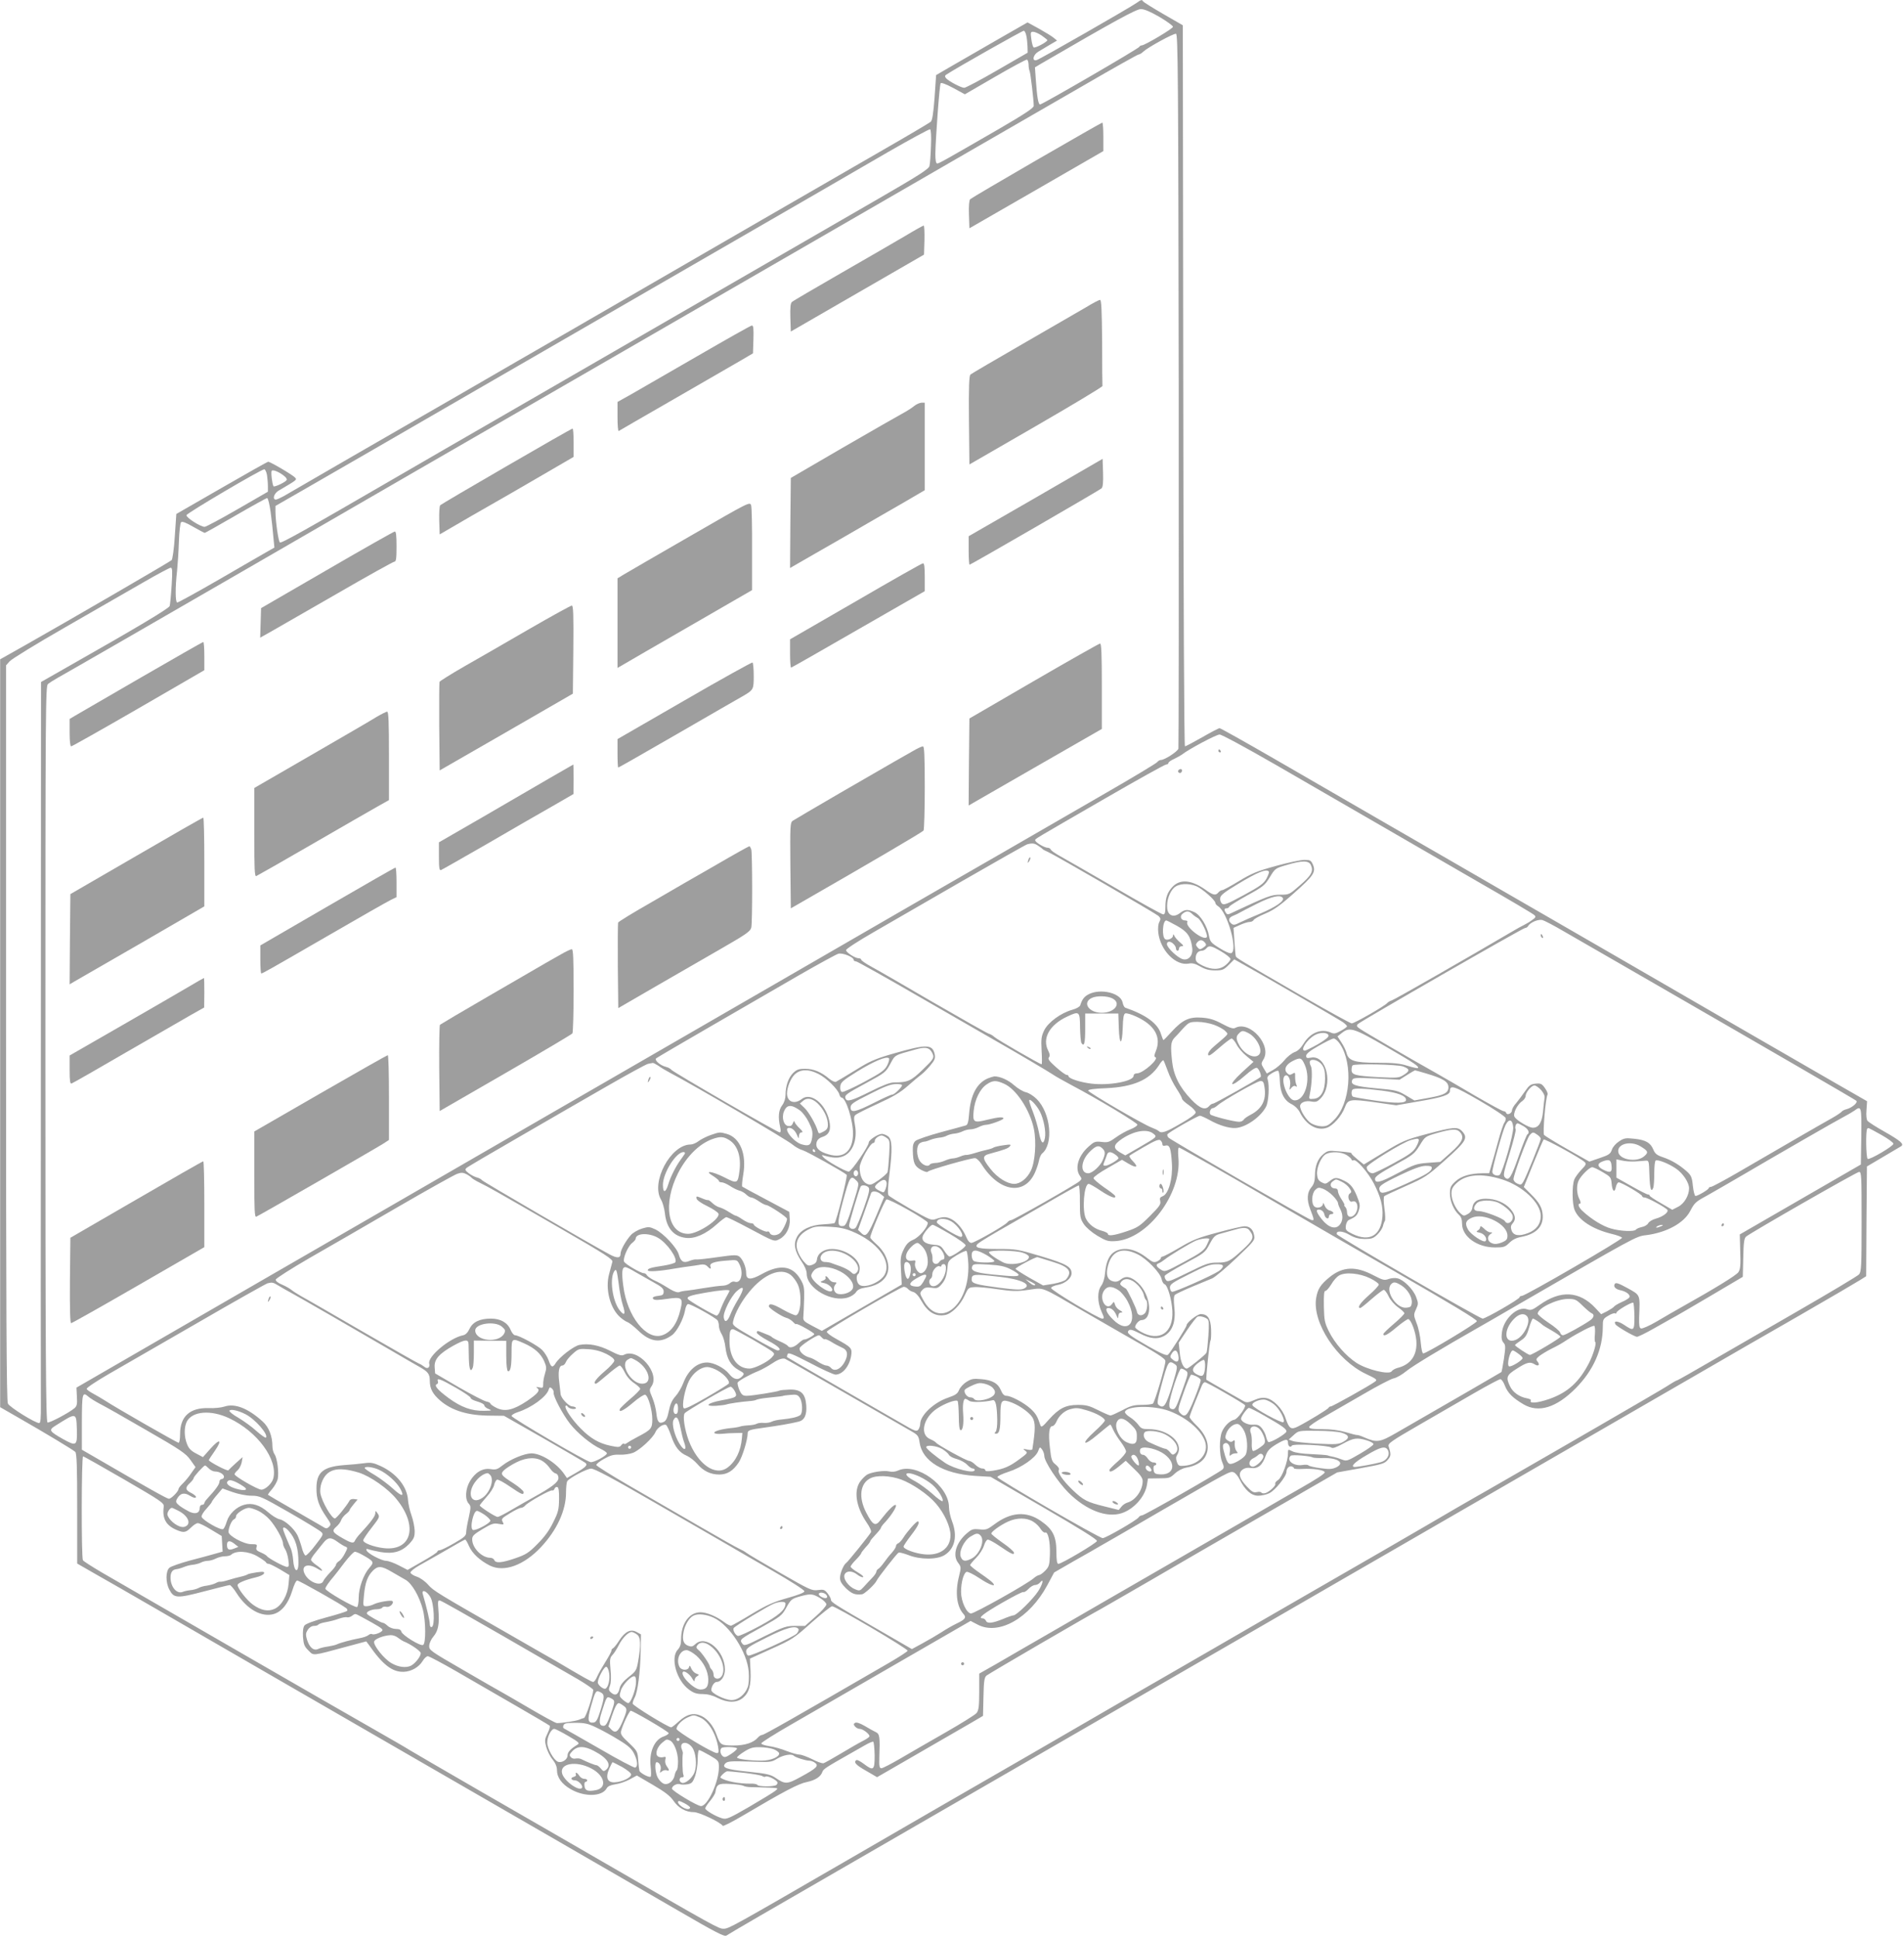 <?xml version="1.0" standalone="no"?>
<!DOCTYPE svg PUBLIC "-//W3C//DTD SVG 20010904//EN"
 "http://www.w3.org/TR/2001/REC-SVG-20010904/DTD/svg10.dtd">
<svg version="1.0" xmlns="http://www.w3.org/2000/svg"
 width="1258pt" height="1280pt" viewBox="0 0 1258 1280"
 preserveAspectRatio="xMidYMid meet">
<g transform="translate(0,1280) scale(0.1,-0.1)"
fill="#9e9e9e" stroke="none">
<path d="M7510 12781 c-40 -29 -640 -373 -661 -378 -32 -9 -24 34 10 55 16 9
51 30 77 46 l48 28 -23 19 c-12 10 -56 37 -97 60 l-75 41 -192 -110 c-106 -61
-241 -139 -302 -174 l-110 -64 -10 -147 c-8 -105 -15 -151 -25 -161 -8 -7
-148 -90 -310 -183 -271 -156 -1192 -688 -2072 -1197 -197 -113 -517 -298
-710 -410 -194 -112 -531 -306 -748 -431 -217 -126 -413 -239 -435 -252 -22
-12 -46 -23 -52 -23 -25 0 -13 40 16 58 126 74 123 72 111 87 -13 16 -164 105
-178 105 -5 0 -143 -78 -308 -173 l-299 -172 -10 -147 c-5 -81 -15 -152 -21
-158 -10 -10 -662 -389 -966 -561 l-167 -94 0 -2470 0 -2470 127 -73 c166 -95
354 -208 369 -222 10 -8 13 -96 13 -374 l0 -364 122 -70 c68 -38 238 -136 378
-217 315 -183 1161 -671 1410 -815 561 -324 1797 -1037 2060 -1190 251 -146
308 -175 320 -165 8 7 339 199 735 427 698 403 1019 588 1690 976 176 102 435
251 575 332 140 81 460 265 710 410 250 145 570 329 710 410 257 148 1302 752
1960 1132 195 113 517 299 715 412 198 114 377 219 397 232 l38 24 2 363 3
362 105 62 c58 34 112 66 120 71 23 14 0 35 -111 98 -54 30 -103 62 -110 70
-7 9 -10 36 -7 72 l4 58 -211 121 c-115 66 -410 237 -655 378 -245 142 -620
359 -835 483 -214 124 -532 307 -705 407 -173 100 -508 294 -745 430 -236 137
-584 338 -773 447 -189 109 -348 198 -354 198 -6 0 -58 -27 -115 -60 -58 -33
-109 -60 -114 -60 -5 0 -10 982 -11 2382 l-3 2381 -130 75 c-71 41 -131 79
-133 83 -5 13 -14 11 -42 -10z m151 -93 c49 -29 89 -58 89 -65 0 -12 -187
-123 -207 -123 -6 0 -13 -4 -15 -9 -3 -11 -641 -381 -656 -381 -12 0 -20 49
-28 160 l-6 85 33 20 c492 286 636 365 667 365 22 0 63 -17 123 -52z m-880
-124 c4 -16 7 -48 8 -71 l1 -41 -201 -116 c-110 -64 -209 -116 -218 -116 -21
0 -104 44 -121 64 -8 11 -8 16 2 23 86 55 506 292 513 290 6 -2 13 -17 16 -33z
m102 1 c20 -14 37 -28 37 -30 0 -12 -83 -56 -91 -48 -5 5 -12 30 -15 56 -6 42
-5 47 12 47 11 0 36 -11 57 -25z m905 -2340 c1 -1293 0 -2359 -2 -2370 -5 -19
-91 -75 -116 -75 -7 0 -18 -6 -24 -14 -6 -8 -157 -99 -336 -202 -179 -103
-484 -279 -677 -391 -194 -111 -512 -295 -705 -406 -352 -204 -774 -447 -1388
-802 -179 -103 -440 -254 -580 -335 -140 -81 -460 -265 -710 -410 -250 -145
-554 -320 -675 -390 -197 -113 -1428 -825 -1890 -1092 l-180 -104 3 -60 c3
-48 0 -62 -15 -75 -36 -31 -167 -100 -179 -95 -11 4 -14 434 -14 2434 0 2305
1 2430 17 2444 10 8 38 26 63 40 65 36 702 403 1295 746 519 301 1654 956
2115 1222 257 148 1129 652 1775 1025 193 111 557 322 810 468 253 146 612
353 799 461 186 108 343 196 349 196 6 0 20 8 31 19 33 30 200 121 216 118 13
-2 15 -273 18 -2352z m-992 2149 c0 -16 3 -36 7 -44 6 -15 27 -191 27 -229 0
-14 -55 -51 -232 -154 -362 -209 -394 -227 -406 -227 -8 0 -12 22 -12 63 1 92
27 455 35 467 4 6 36 -6 83 -31 l77 -42 200 116 c110 64 205 115 210 113 6 -1
10 -16 11 -32z m-645 -539 c-2 -59 -6 -118 -10 -132 -5 -20 -73 -63 -336 -215
-535 -309 -1765 -1019 -2395 -1383 -322 -185 -668 -386 -770 -445 -646 -375
-783 -451 -791 -443 -10 10 -28 136 -29 200 l0 41 183 105 c100 58 295 170
432 249 138 80 468 271 735 425 267 154 645 372 840 485 195 113 515 297 710
410 195 113 474 274 620 358 146 85 384 222 530 307 146 84 270 151 275 149 6
-2 9 -44 6 -111z m-4387 -2172 c3 -21 6 -54 6 -74 l0 -37 -201 -116 c-111 -64
-208 -116 -217 -116 -27 0 -123 61 -120 77 3 14 492 302 514 303 6 0 14 -17
18 -37z m118 -11 c10 -8 15 -19 12 -23 -9 -15 -83 -49 -87 -41 -9 15 -18 92
-12 102 7 11 56 -10 87 -38z m-94 -234 c7 -51 15 -125 18 -164 l7 -71 -44 -25
c-24 -14 -166 -95 -315 -182 -149 -86 -276 -156 -283 -156 -13 0 -14 98 -1
210 4 41 10 128 12 193 2 64 9 122 14 127 8 8 32 -2 81 -30 38 -22 73 -40 76
-40 3 0 95 52 204 115 109 63 203 115 208 115 6 0 16 -42 23 -92z m-654 -485
c-4 -65 -10 -126 -13 -136 -6 -17 -221 -145 -678 -404 l-172 -98 -1 -2325 c-1
-1279 -1 -2380 0 -2447 1 -91 -2 -123 -11 -123 -27 0 -196 105 -207 129 -9 19
-12 615 -12 2450 l0 2426 23 26 c12 15 177 116 367 225 190 109 421 242 515
296 93 54 176 98 183 98 11 0 12 -22 6 -117z m7295 -1185 c378 -219 816 -472
1351 -781 190 -109 351 -204 358 -212 11 -10 9 -16 -16 -33 -16 -12 -40 -26
-53 -32 -13 -6 -52 -28 -86 -48 -270 -159 -769 -445 -787 -450 -11 -3 -25 -11
-31 -18 -14 -18 -216 -134 -234 -134 -8 0 -152 79 -320 176 -427 247 -443 256
-446 268 -2 6 -6 51 -9 99 l-6 88 42 19 c24 11 53 20 64 20 12 0 24 6 27 13 2
6 37 26 76 42 57 24 97 52 189 134 131 116 147 140 127 189 -13 29 -18 32 -57
32 -24 0 -108 -18 -188 -40 -124 -34 -160 -49 -244 -100 -54 -33 -104 -60
-111 -60 -7 0 -18 -7 -25 -15 -18 -22 -35 -19 -87 19 -91 64 -166 71 -216 18
-34 -36 -47 -72 -47 -133 0 -37 -4 -49 -15 -49 -9 0 -153 80 -321 178 -168 97
-331 191 -362 208 -31 17 -58 36 -60 43 -2 6 -11 11 -20 11 -21 0 -82 36 -82
49 0 11 -26 -5 462 277 213 123 394 224 403 224 8 0 15 5 15 10 0 6 17 18 38
27 20 10 44 23 52 29 42 34 226 132 248 132 14 0 171 -85 371 -200z m-1569
-535 c14 -9 27 -19 30 -23 3 -3 19 -11 35 -18 49 -22 708 -404 729 -422 15
-15 16 -21 6 -40 -8 -14 -10 -42 -7 -71 14 -117 115 -220 201 -204 23 5 43 0
76 -19 33 -19 60 -26 99 -26 48 0 57 4 90 37 l36 36 50 -28 c113 -62 642 -369
668 -387 15 -11 27 -23 27 -27 0 -4 -18 -18 -41 -30 -34 -19 -45 -21 -65 -12
-65 29 -137 0 -182 -74 -18 -29 -38 -48 -59 -55 -18 -7 -48 -30 -67 -54 -19
-23 -53 -52 -75 -64 l-41 -23 -20 33 c-18 30 -18 34 -4 57 62 93 -88 263 -185
211 -14 -7 -35 0 -86 27 -52 28 -83 37 -134 41 -84 6 -127 -14 -199 -92 -28
-31 -52 -56 -55 -56 -2 0 -9 18 -16 39 -20 70 -100 128 -237 175 -6 3 -14 18
-17 35 -13 61 -141 93 -221 55 -32 -16 -46 -34 -59 -75 -3 -9 -26 -22 -52 -29
-76 -21 -160 -83 -186 -136 -19 -40 -21 -57 -17 -135 3 -49 3 -89 0 -89 -11 0
-297 165 -313 181 -9 9 -25 18 -36 21 -11 3 -177 97 -369 208 -192 112 -377
219 -411 237 -35 19 -63 39 -63 44 0 5 -7 9 -16 9 -24 0 -84 39 -84 54 0 8 82
61 183 119 100 58 365 211 589 340 224 129 415 237 425 240 34 9 49 7 73 -10z
m1801 -127 c19 -40 4 -68 -71 -133 -71 -62 -72 -63 -131 -63 -60 0 -79 -7
-327 -123 -18 -9 -25 -8 -32 3 -14 21 -12 30 4 30 8 0 16 5 18 11 2 6 55 39
118 74 106 58 117 67 150 121 34 57 37 59 110 80 104 31 147 31 161 0z m-277
-44 c2 -4 -5 -25 -17 -47 -18 -32 -43 -50 -150 -108 -107 -58 -130 -67 -143
-56 -8 7 -14 23 -12 37 2 19 28 39 118 93 128 78 190 103 204 81z m-479 -96
c38 -16 125 -92 125 -110 0 -6 8 -16 18 -22 62 -39 133 -293 87 -310 -8 -4
-43 11 -77 33 -57 35 -63 43 -70 81 -11 63 -56 137 -95 156 -45 21 -65 20 -98
-6 -40 -31 -79 -16 -83 32 -5 49 15 108 45 136 30 28 94 32 148 10z m571 -78
c12 -19 -48 -60 -148 -102 -51 -21 -112 -48 -135 -59 -35 -18 -44 -19 -57 -8
-24 20 -19 40 12 52 15 6 34 15 42 20 8 5 60 32 114 59 98 49 157 63 172 38z
m-598 -106 c10 -10 26 -21 34 -25 22 -8 73 -116 61 -128 -24 -24 -146 72 -128
101 3 5 -3 10 -15 10 -28 0 -38 29 -15 46 25 19 41 18 63 -4z m2456 -115 c65
-38 234 -135 375 -216 1039 -599 1547 -894 1556 -902 12 -12 -28 -46 -65 -56
-14 -3 -28 -11 -32 -16 -3 -5 -31 -24 -61 -41 -65 -36 -378 -217 -620 -358
-93 -54 -175 -98 -183 -98 -8 0 -14 -4 -14 -8 0 -9 -72 -52 -88 -52 -5 0 -13
30 -17 66 -6 59 -11 70 -42 98 -49 43 -100 73 -156 92 -39 13 -52 23 -63 50
-19 46 -50 64 -126 72 -56 6 -67 5 -100 -17 -22 -14 -42 -37 -48 -55 -9 -27
-19 -35 -79 -55 l-70 -24 -145 82 c-79 45 -149 88 -154 94 -10 12 10 246 23
267 3 5 -4 24 -17 42 -20 29 -28 33 -61 30 -33 -3 -43 -10 -70 -49 -18 -26
-44 -61 -59 -79 -16 -17 -28 -39 -28 -48 0 -20 -32 -35 -38 -18 -2 7 -10 12
-17 12 -8 0 -92 46 -187 101 -95 56 -209 122 -253 147 -163 91 -481 276 -508
295 -24 16 -26 22 -15 33 21 20 1089 634 1104 634 7 0 17 6 21 14 14 23 66 45
93 39 14 -4 78 -37 144 -76z m-2557 37 c69 -39 90 -69 100 -144 7 -50 -23 -86
-62 -76 -34 9 -105 76 -105 100 0 20 24 21 44 0 9 -8 16 -22 16 -30 0 -8 5
-14 10 -14 6 0 10 7 10 15 0 8 8 15 18 15 14 0 12 5 -9 23 -15 12 -32 31 -38
42 -8 16 -10 17 -11 4 0 -17 -36 -33 -51 -23 -24 14 -18 124 7 124 3 0 35 -16
71 -36z m184 -110 c11 -14 10 -18 -6 -30 -24 -18 -30 -18 -45 1 -10 12 -10 18
0 30 16 19 34 19 51 -1z m108 -59 c34 -20 61 -42 61 -50 0 -7 -14 -25 -31 -39
-39 -33 -92 -34 -154 -4 -36 18 -45 27 -45 48 0 30 16 50 41 50 9 0 22 7 29
15 18 22 32 19 99 -20z m-2429 -55 c0 -6 7 -10 15 -10 8 0 202 -109 432 -242
230 -132 450 -259 488 -281 139 -79 361 -210 385 -227 14 -10 68 -40 120 -68
178 -94 435 -249 435 -261 0 -7 -21 -21 -47 -31 -26 -10 -69 -34 -95 -53 -43
-31 -53 -35 -94 -30 -43 5 -50 2 -89 -33 -66 -60 -90 -141 -55 -191 13 -18 13
-22 -3 -36 -26 -23 -437 -257 -452 -257 -7 0 -18 -6 -24 -14 -16 -21 -218
-136 -238 -136 -11 0 -24 14 -33 37 -33 78 -93 133 -146 133 -13 0 -37 -5 -55
-12 -30 -11 -39 -7 -168 66 -74 43 -140 83 -145 90 -7 8 -5 54 5 136 21 170
19 230 -7 253 -12 9 -31 17 -42 17 -25 0 -87 -40 -87 -57 0 -24 -115 -192
-132 -192 -20 -1 -151 73 -169 96 -12 14 -11 15 6 10 55 -16 88 -18 120 -7 67
22 102 109 84 208 -8 43 -8 58 3 67 7 7 73 40 147 74 103 47 149 74 200 119
36 32 76 65 87 73 12 8 38 34 59 59 30 36 36 49 31 74 -14 69 -52 70 -268 8
-107 -30 -156 -50 -220 -89 -108 -66 -150 -91 -165 -99 -7 -3 -27 6 -44 20
-53 45 -104 66 -159 66 -43 0 -56 -5 -80 -28 -31 -31 -50 -86 -50 -145 0 -23
-8 -49 -22 -68 -24 -31 -28 -78 -14 -141 6 -26 5 -38 -3 -38 -15 0 -704 398
-716 414 -5 7 -22 16 -36 19 -38 10 -76 43 -64 56 6 5 168 100 360 211 193
112 455 263 584 338 129 74 246 138 260 142 28 8 101 -22 101 -40z m1710 -255
c62 -32 15 -95 -71 -95 -85 0 -130 67 -66 98 33 16 104 14 137 -3z m-214 -192
c1 -50 5 -96 9 -102 18 -29 25 -2 25 92 l0 102 110 0 109 0 3 -93 c4 -120 22
-121 26 -2 2 67 6 92 17 96 8 3 40 -6 72 -21 123 -56 168 -136 129 -230 -10
-24 -11 -35 -3 -38 29 -9 -80 -106 -120 -107 -14 0 -23 -6 -23 -16 0 -36 -159
-66 -278 -52 -72 8 -152 34 -152 49 0 5 -6 9 -13 9 -7 0 -39 23 -70 51 -45 40
-55 54 -47 64 8 10 7 22 -4 44 -42 81 7 171 125 226 81 38 84 35 85 -72z m887
17 c30 -11 63 -30 73 -41 21 -23 30 -11 -75 -101 -26 -22 -41 -43 -39 -54 2
-14 18 -4 73 44 39 34 76 62 82 62 7 0 22 -18 33 -39 11 -22 40 -56 66 -77
l46 -38 -79 -72 c-95 -89 -75 -104 24 -18 38 34 69 54 78 50 13 -5 32 -53 24
-60 -15 -14 -303 -176 -314 -176 -7 0 -18 -7 -25 -15 -26 -31 -62 -18 -120 43
-78 82 -116 159 -126 252 -11 101 -8 129 15 154 11 11 38 40 59 64 38 40 43
42 95 42 32 0 80 -9 110 -20z m1138 -146 c185 -107 217 -129 207 -139 -2 -3
-33 4 -69 15 -50 16 -94 20 -199 20 -152 0 -191 13 -204 67 -4 15 -19 46 -33
67 l-26 40 29 23 c52 41 78 33 295 -93z m-911 91 c53 -28 95 -110 70 -140 -29
-34 -102 1 -135 66 -19 36 -19 54 1 73 19 20 28 20 64 1z m528 -15 c2 -10 -23
-30 -71 -58 -41 -23 -80 -42 -86 -42 -32 0 10 69 63 101 36 22 89 21 94 -1z
m76 -57 c88 -133 68 -393 -39 -500 -35 -36 -49 -43 -81 -43 -22 0 -53 9 -71
20 -31 19 -73 84 -73 114 0 23 36 38 75 30 28 -5 38 -2 59 19 87 87 42 290
-61 271 -28 -5 -33 -3 -33 12 0 13 26 34 83 66 45 26 90 48 99 48 10 0 29 -17
42 -37z m-2712 -35 c9 -7 19 -24 23 -37 6 -20 -3 -34 -68 -96 -77 -75 -99 -85
-190 -85 -26 0 -75 -19 -157 -60 -122 -61 -154 -70 -163 -47 -9 23 3 31 136
103 124 67 129 71 159 126 33 61 23 56 168 96 49 14 74 14 92 0z m-280 -105
c-18 -34 -38 -48 -153 -110 -73 -39 -139 -69 -146 -66 -9 4 -13 17 -11 37 3
27 15 38 113 99 109 67 192 102 208 87 5 -4 0 -25 -11 -47z m2758 5 c45 -99 1
-244 -70 -236 -44 5 -94 142 -59 163 19 12 39 -27 33 -65 -6 -32 -5 -34 8 -16
10 12 20 16 28 11 10 -6 11 -4 5 11 -5 10 -8 33 -8 51 1 29 0 31 -18 20 -15
-9 -22 -9 -35 5 -23 23 -9 55 34 78 53 27 61 25 82 -22z m-905 -41 c12 -35 39
-89 59 -119 20 -30 36 -60 36 -66 0 -6 20 -25 45 -42 25 -17 45 -39 45 -48 0
-11 -36 -38 -100 -74 -99 -58 -127 -67 -146 -48 -5 5 -26 15 -45 22 -55 20
-418 232 -419 244 0 8 40 13 118 16 178 8 286 54 349 151 13 22 27 36 30 33 3
-3 15 -34 28 -69z m1019 40 c16 -22 21 -43 21 -90 0 -82 -27 -131 -74 -135
-33 -3 -34 -3 -27 30 15 72 18 165 7 186 -7 13 -9 27 -6 33 12 18 58 5 79 -24z
m-4382 -8 c16 -12 48 -31 71 -43 171 -90 779 -446 814 -477 18 -15 48 -32 67
-37 30 -9 268 -142 290 -162 8 -8 -67 -306 -80 -319 -2 -2 -34 -6 -71 -8 -87
-4 -151 -35 -177 -83 -25 -47 -16 -93 29 -161 22 -31 35 -63 35 -83 0 -96 167
-192 274 -156 20 6 44 22 52 35 10 16 29 25 62 30 132 20 184 103 131 212 -11
24 -38 58 -60 76 -21 19 -39 38 -39 43 -1 21 96 247 107 251 17 7 273 -138
273 -154 0 -28 -56 -95 -96 -112 -32 -14 -46 -29 -64 -66 -20 -42 -22 -57 -17
-139 l5 -91 -264 -153 -264 -153 -63 33 c-57 30 -62 35 -59 63 1 17 4 68 5
115 2 77 -1 90 -25 131 -53 89 -135 100 -255 33 -74 -41 -103 -39 -103 7 0 37
-21 89 -44 108 -16 13 -34 13 -145 -3 -69 -10 -133 -17 -141 -15 -8 1 -28 -3
-45 -10 -38 -16 -57 -5 -70 42 -13 46 -100 139 -154 166 -39 18 -46 19 -89 6
-26 -8 -59 -27 -73 -42 -34 -38 -69 -100 -69 -124 0 -30 -22 -32 -72 -5 -117
62 -834 479 -843 490 -5 7 -22 16 -36 19 -14 4 -38 16 -53 28 -23 18 -25 24
-14 34 7 7 164 99 348 205 184 107 446 258 582 336 136 78 258 145 270 147 13
2 27 5 31 6 5 0 22 -9 39 -20z m4917 -3 c47 -17 48 -30 6 -56 -33 -21 -42 -21
-168 -15 -154 9 -177 15 -177 48 0 13 3 27 7 30 12 12 296 6 332 -7z m-3861
-50 c53 -27 126 -99 137 -133 3 -13 10 -23 15 -23 29 0 77 -153 76 -240 -2
-115 -62 -165 -162 -135 -63 18 -87 43 -79 78 5 18 17 30 39 37 45 15 59 48
45 108 -25 113 -122 189 -181 143 -48 -38 -98 -20 -98 36 0 40 23 98 50 125
37 36 92 38 158 4z m3048 -43 c2 -80 28 -132 77 -156 23 -12 45 -33 56 -56 42
-82 112 -122 176 -101 42 14 99 77 121 136 20 54 34 56 206 32 l133 -19 155
27 c153 26 200 42 200 68 0 42 27 33 195 -64 94 -54 171 -106 173 -115 2 -9
-2 -22 -8 -30 -6 -7 -25 -62 -41 -122 -16 -59 -36 -132 -45 -160 l-15 -53 -44
0 c-79 0 -143 -19 -180 -55 -30 -28 -35 -39 -35 -79 0 -50 25 -109 59 -140 15
-13 21 -31 21 -59 0 -85 100 -157 218 -157 58 0 66 3 94 30 21 21 46 34 81 40
95 19 143 66 140 140 -2 51 -22 87 -79 143 l-46 46 62 153 c34 84 65 156 69
161 7 7 243 -122 271 -149 12 -12 9 -19 -22 -51 -20 -21 -42 -51 -47 -66 -15
-40 -14 -161 3 -200 27 -67 119 -126 239 -156 39 -9 72 -21 74 -27 4 -11 -639
-384 -662 -384 -8 0 -15 -4 -15 -9 0 -12 -224 -141 -244 -141 -20 0 -959 543
-963 557 -9 25 37 24 82 -3 34 -20 61 -27 100 -28 47 0 59 4 85 29 17 16 33
41 37 55 3 14 9 30 13 35 4 6 3 43 -3 83 -6 43 -6 76 -1 81 5 4 69 34 143 67
127 56 140 65 255 167 145 129 157 150 116 195 -29 31 -59 28 -234 -19 -141
-38 -160 -46 -283 -121 l-132 -80 -41 33 c-22 18 -40 35 -40 39 0 7 -11 8 -96
16 -55 5 -63 3 -92 -21 -36 -30 -54 -77 -54 -143 -1 -34 -7 -55 -24 -75 -28
-33 -31 -82 -8 -142 29 -76 29 -79 7 -73 -24 6 -922 524 -942 543 -7 7 -11 18
-7 23 8 13 199 122 214 122 7 0 36 -13 65 -29 60 -34 129 -55 171 -52 68 4
166 73 201 141 17 33 23 138 11 178 -6 17 0 26 26 42 18 11 37 19 43 17 5 -2
10 -31 11 -64z m968 46 c111 -33 145 -54 146 -90 0 -37 -26 -52 -126 -70 l-99
-18 -57 34 c-52 31 -68 35 -193 46 -142 13 -173 24 -161 54 6 16 18 17 160 11
l153 -8 49 31 c27 17 51 31 53 31 2 0 36 -9 75 -21z m-1069 -92 c13 -85 -18
-143 -95 -182 -19 -10 -39 -24 -43 -31 -4 -8 -18 -14 -30 -14 -32 0 -178 37
-189 48 -11 11 0 42 15 42 6 0 19 8 30 17 34 32 262 161 284 162 18 1 23 -6
28 -42z m-2395 15 c0 -13 -50 -62 -64 -62 -8 0 -63 -25 -122 -55 -123 -62
-154 -68 -154 -30 0 22 16 33 128 89 95 49 138 65 170 65 23 1 42 -2 42 -7z
m4223 -33 c17 -20 25 -39 22 -52 -2 -12 -7 -53 -10 -90 -7 -73 -30 -108 -69
-106 -26 1 -105 48 -119 71 -13 20 17 83 51 105 12 9 22 23 22 33 0 24 38 70
58 70 10 0 30 -14 45 -31z m-1052 -3 c104 -13 159 -34 159 -61 0 -23 -61 -25
-202 -5 -77 11 -144 23 -149 26 -11 6 -12 38 -2 47 10 10 76 8 194 -7z m-3715
-99 c34 -40 54 -88 54 -126 0 -24 -7 -34 -30 -46 -28 -15 -31 -14 -36 2 -13
45 -59 126 -88 154 l-31 30 23 19 c29 24 71 11 108 -33z m-129 -33 c17 -13 44
-49 58 -79 22 -45 26 -63 21 -99 -8 -51 -20 -59 -69 -45 -54 15 -127 109 -84
109 21 0 40 -17 53 -47 11 -26 12 -26 13 -5 1 13 7 22 17 22 11 0 7 9 -15 29
-17 16 -31 35 -32 43 0 7 -4 3 -10 -10 -6 -17 -15 -22 -31 -20 -30 4 -45 56
-28 97 19 46 49 47 107 5z m7011 -170 l-3 -186 -310 -179 c-170 -98 -350 -202
-400 -231 l-90 -52 3 -112 c3 -90 1 -117 -12 -137 -14 -21 -149 -104 -386
-237 -36 -20 -105 -60 -154 -89 -49 -29 -96 -49 -104 -46 -11 4 -13 21 -12 73
6 154 10 145 -76 193 -60 33 -78 39 -85 28 -11 -18 5 -35 39 -42 38 -8 67 -31
57 -47 -4 -7 -27 -21 -51 -31 -24 -11 -46 -24 -49 -29 -4 -6 -24 -19 -46 -31
l-40 -20 -38 41 c-105 112 -229 120 -368 21 -49 -35 -59 -38 -84 -29 -64 22
-156 -65 -166 -156 -4 -34 -1 -51 10 -64 15 -16 15 -28 4 -105 -7 -47 -15 -88
-17 -90 -4 -3 -345 -201 -695 -402 -109 -63 -129 -65 -210 -30 -22 10 -44 17
-48 16 -5 -1 -39 8 -76 19 -46 13 -97 20 -155 20 -66 0 -86 3 -86 14 0 7 46
39 103 70 56 32 174 100 262 151 87 51 174 96 192 100 19 3 57 25 86 49 43 35
227 146 487 294 19 10 118 68 220 127 807 467 810 469 875 476 135 17 250 79
292 159 31 58 33 60 128 112 44 25 145 83 225 130 213 125 619 359 666 383 23
12 52 29 65 38 48 35 49 31 47 -169z m-2300 59 c3 -44 -71 -302 -90 -314 -17
-11 -48 2 -48 20 0 28 69 275 87 309 23 46 47 39 51 -15z m70 7 c31 -19 41
-43 23 -54 -4 -3 -30 -66 -56 -140 -50 -145 -66 -169 -91 -144 -14 13 -10 31
31 162 25 81 43 152 39 157 -7 12 2 39 13 39 4 0 23 -9 41 -20z m2365 -58 c42
-24 77 -49 77 -57 0 -16 -157 -108 -170 -100 -11 7 -14 188 -3 199 8 8 0 11
96 -42z m-2789 22 c34 -34 20 -67 -56 -135 l-72 -64 -82 -6 c-76 -6 -91 -11
-198 -68 -118 -63 -151 -71 -151 -37 0 14 34 38 129 90 123 67 131 74 166 130
36 59 36 59 115 82 97 27 129 29 149 8z m-2024 -12 c27 -22 27 -21 -95 -92
l-90 -52 -35 20 c-48 28 -45 50 14 90 80 53 165 67 206 34z m2538 -8 c12 -8
22 -20 22 -26 0 -15 -99 -259 -116 -285 -12 -20 -17 -21 -39 -11 -14 6 -25 19
-25 29 0 29 89 271 107 291 20 22 23 22 51 2z m-4300 -20 c21 -15 22 -20 17
-112 -3 -53 -8 -104 -11 -114 -2 -9 -29 -32 -58 -53 -47 -32 -55 -35 -79 -24
-29 13 -47 54 -47 108 0 37 70 161 90 161 6 0 10 7 10 15 0 14 26 34 45 35 6
0 21 -7 33 -16z m1822 -41 c0 -11 7 -14 21 -10 27 7 36 -18 42 -119 6 -100
-22 -200 -60 -215 -19 -7 -22 -14 -17 -33 5 -21 -6 -36 -68 -98 -66 -66 -81
-77 -153 -101 -83 -28 -125 -34 -125 -17 0 5 -17 14 -39 20 -47 12 -87 42
-106 80 -27 53 -13 230 18 230 7 0 42 -20 79 -45 63 -42 104 -57 96 -35 -1 5
-34 31 -73 57 -38 27 -70 54 -70 61 0 8 42 38 94 67 l94 54 44 -26 c53 -31 67
-23 28 17 -16 16 -26 33 -22 36 4 4 48 31 99 60 69 40 95 50 105 42 7 -6 13
-17 13 -25z m1694 29 c2 -4 -5 -26 -17 -47 -19 -33 -43 -51 -146 -107 -69 -38
-132 -68 -141 -68 -20 0 -40 19 -40 40 0 18 237 164 290 179 46 12 48 12 54 3z
m1465 -44 c51 -31 54 -40 25 -65 -49 -44 -166 -24 -172 29 -6 53 82 75 147 36z
m-3555 -14 c20 -19 20 -35 2 -77 -15 -38 -69 -87 -96 -87 -55 0 -50 83 10 142
41 41 60 46 84 22z m873 -200 c197 -114 394 -228 438 -254 44 -26 324 -188
623 -360 373 -215 542 -317 540 -327 -3 -15 -332 -212 -354 -213 -7 0 -13 29
-17 73 -3 39 -15 97 -27 126 -20 53 -21 56 -4 93 16 35 16 40 0 82 -19 50 -81
112 -122 122 -15 4 -41 2 -58 -4 -29 -11 -39 -8 -99 23 -118 63 -204 60 -292
-11 -61 -50 -79 -79 -89 -139 -26 -161 136 -408 328 -500 74 -35 78 -39 60
-52 -35 -26 -280 -163 -291 -163 -6 0 -13 -4 -15 -9 -3 -9 -131 -87 -201 -123
-47 -24 -59 -16 -83 54 -20 63 -80 124 -127 133 -25 5 -48 1 -80 -13 -38 -17
-49 -18 -69 -8 -27 15 -241 137 -247 142 -5 4 20 247 27 259 4 6 5 39 4 75 -3
71 -23 100 -68 100 -23 0 -94 -56 -94 -74 0 -12 -107 -181 -123 -195 -10 -7
-43 7 -128 55 -132 76 -148 89 -131 106 9 9 26 4 73 -20 67 -35 115 -40 158
-18 57 30 81 94 70 191 -5 49 -4 73 4 82 7 6 57 30 112 53 55 23 116 48 135
56 19 9 91 69 159 134 120 114 124 119 117 152 -7 38 -29 58 -64 58 -13 0 -92
-18 -176 -41 -129 -34 -166 -49 -252 -100 -55 -32 -106 -59 -112 -59 -7 0 -12
-5 -12 -10 0 -6 -11 -15 -24 -22 -22 -9 -30 -6 -65 21 -75 60 -152 77 -211 46
-39 -20 -61 -65 -68 -139 -3 -39 -13 -71 -26 -89 -27 -37 -26 -107 2 -171 19
-42 19 -46 4 -46 -26 1 -337 187 -337 202 0 7 19 16 45 21 48 9 90 44 90 76 0
43 -33 62 -198 112 -157 47 -168 49 -285 49 -131 0 -163 8 -137 34 8 8 69 46
135 84 66 38 211 121 322 185 111 65 206 117 210 117 5 0 9 -49 8 -108 0 -100
2 -111 26 -148 16 -23 52 -54 90 -77 58 -34 70 -38 120 -35 212 14 437 313
415 550 -4 43 -2 68 4 68 5 0 171 -93 367 -206z m-2772 186 c3 -5 1 -10 -4
-10 -6 0 -11 5 -11 10 0 6 2 10 4 10 3 0 8 -4 11 -10z m1983 -26 c12 -8 22
-19 22 -24 0 -11 -67 -50 -86 -50 -17 0 -17 2 -5 32 5 13 12 31 15 41 7 21 25
22 54 1z m1530 -4 c17 -11 32 -24 32 -30 0 -5 6 -7 14 -4 19 7 95 -80 133
-153 45 -87 62 -152 57 -219 -10 -126 -85 -169 -197 -115 -43 21 -48 26 -45
54 2 16 10 33 18 37 47 22 56 30 67 62 9 27 9 43 -1 69 -28 78 -49 107 -91
128 -53 26 -66 26 -100 -1 -25 -20 -30 -20 -54 -7 -20 11 -27 24 -29 52 -4 46
29 120 61 135 36 17 99 14 135 -8z m1750 -73 c4 -42 -9 -47 -58 -22 -37 19
-38 40 -2 53 44 17 57 11 60 -31z m152 31 c25 1 56 4 70 5 25 2 25 2 28 -95 3
-91 12 -120 26 -82 3 9 6 51 6 94 0 43 4 81 9 84 14 9 87 -20 136 -54 45 -31
85 -92 85 -129 0 -47 -32 -102 -72 -122 l-39 -20 -74 43 c-41 23 -75 46 -75
50 0 4 -5 8 -12 8 -6 0 -56 25 -110 56 l-98 55 0 61 0 60 38 -8 c20 -5 57 -7
82 -6z m-1340 -41 c0 -24 -32 -44 -169 -106 -141 -64 -165 -71 -175 -46 -11
29 6 41 132 102 90 43 139 61 170 62 29 1 42 -3 42 -12z m1130 -30 c50 -29 55
-35 58 -72 4 -53 20 -68 28 -27 4 18 12 32 19 32 19 0 155 -80 155 -91 0 -5 7
-9 16 -9 19 0 141 -67 151 -82 9 -16 -32 -46 -78 -58 -21 -6 -43 -19 -49 -30
-5 -10 -24 -22 -42 -25 -18 -4 -36 -12 -39 -17 -10 -15 -103 -11 -165 7 -54
15 -130 62 -186 114 -28 25 -37 51 -18 51 6 0 4 13 -5 30 -18 34 -20 92 -4
123 18 35 71 87 89 87 9 0 40 -15 70 -33z m-4920 -7 c0 -11 -7 -20 -15 -20 -8
0 -15 9 -15 20 0 11 7 20 15 20 8 0 15 -9 15 -20z m-2555 -29 c3 -5 29 -21 58
-35 62 -31 86 -44 531 -301 298 -172 346 -203 342 -220 -3 -11 -12 -46 -21
-79 -28 -99 6 -231 75 -289 16 -14 38 -28 48 -31 10 -4 41 -28 70 -56 78 -75
146 -84 221 -30 33 23 76 105 87 163 3 21 12 41 19 43 13 5 185 -90 197 -109
4 -7 8 -23 8 -36 0 -13 8 -38 19 -55 10 -17 21 -55 24 -85 9 -75 35 -121 86
-150 40 -22 41 -24 25 -42 -26 -28 -56 -23 -86 15 -32 40 -101 76 -147 76 -66
0 -125 -52 -157 -137 -10 -26 -32 -65 -50 -85 -24 -26 -36 -54 -45 -98 -8 -42
-18 -64 -31 -71 -32 -17 -45 -4 -51 54 -3 30 -15 77 -27 105 -20 47 -21 52 -6
74 61 87 -90 259 -183 208 -14 -7 -35 -1 -89 27 -73 37 -143 51 -204 39 -37
-7 -133 -81 -157 -121 -20 -32 -30 -28 -46 19 -7 21 -26 51 -42 68 -28 29
-154 98 -180 98 -8 0 -21 16 -29 35 -20 48 -66 75 -130 75 -74 0 -120 -22
-142 -68 -11 -24 -26 -39 -42 -42 -89 -18 -236 -141 -224 -187 7 -27 -13 -39
-34 -20 -9 7 -25 17 -34 20 -9 3 -178 99 -375 213 -197 114 -378 219 -403 232
-25 14 -54 33 -65 42 -11 9 -39 25 -63 35 -26 11 -42 24 -40 33 2 8 102 72
223 142 121 69 382 220 580 335 198 115 376 214 395 221 28 10 40 9 62 -2 15
-8 29 -18 33 -23z m9185 -290 c0 -299 -2 -331 -17 -349 -10 -11 -196 -122
-413 -247 -217 -125 -479 -277 -582 -336 -103 -60 -195 -112 -205 -116 -10 -3
-29 -14 -43 -23 -14 -10 -106 -65 -205 -122 -272 -159 -955 -552 -1013 -585
-28 -15 -117 -67 -199 -114 -180 -106 -797 -463 -983 -569 -74 -43 -232 -134
-350 -202 -118 -69 -381 -220 -585 -338 -203 -117 -422 -243 -485 -280 -115
-67 -647 -375 -1025 -592 -110 -64 -384 -222 -610 -353 -750 -434 -770 -445
-804 -445 -33 0 -43 5 -821 455 -179 103 -527 305 -775 447 -247 143 -463 268
-480 279 -16 11 -131 77 -255 148 -200 113 -1462 842 -1775 1023 -66 39 -123
75 -127 82 -11 16 -10 686 1 686 5 0 127 -69 272 -153 241 -140 264 -155 261
-178 -11 -79 14 -125 85 -155 47 -20 61 -18 95 16 16 16 37 30 46 29 9 0 49
-19 87 -43 l70 -42 3 -51 3 -52 -53 -15 c-29 -8 -104 -29 -167 -45 -62 -17
-122 -38 -132 -47 -25 -23 -25 -98 0 -144 30 -58 50 -59 229 -12 88 23 164 42
170 42 6 0 27 -24 45 -53 69 -108 166 -162 247 -138 53 16 96 71 121 154 12
39 25 67 33 67 13 0 294 -159 324 -183 7 -6 9 -14 5 -18 -4 -4 -66 -24 -138
-43 -81 -22 -135 -42 -143 -53 -9 -12 -12 -37 -10 -76 4 -49 9 -63 36 -89 36
-36 18 -38 255 26 l127 34 18 -24 c91 -131 155 -180 230 -177 51 2 100 31 125
72 10 17 25 31 34 31 8 0 95 -46 192 -102 97 -56 273 -158 391 -226 118 -68
218 -127 222 -131 4 -3 -2 -26 -14 -50 -19 -39 -20 -48 -9 -90 7 -25 25 -63
42 -83 19 -24 29 -48 29 -70 0 -49 32 -93 92 -127 91 -52 207 -49 237 7 7 13
25 21 57 26 25 3 68 18 94 32 l48 26 106 -62 c79 -46 114 -73 136 -105 33 -48
81 -75 135 -75 35 0 176 -67 190 -90 3 -5 60 24 128 64 281 166 373 214 428
225 57 12 93 36 103 68 6 17 25 30 172 113 34 19 83 47 109 62 26 15 51 26 55
23 4 -3 8 -43 9 -90 0 -99 -7 -105 -73 -55 -21 16 -43 27 -47 24 -22 -13 -4
-33 64 -71 l72 -42 40 23 c54 31 481 278 580 335 l80 47 3 126 c2 104 6 128
20 140 15 13 685 403 754 439 15 8 165 95 335 193 169 99 448 260 618 358 171
98 321 185 335 193 14 8 81 48 150 87 l125 72 155 28 c138 25 158 30 178 54
23 26 24 36 7 90 -6 19 15 34 202 142 114 66 279 161 365 211 87 50 164 91
171 91 8 0 22 -20 31 -45 19 -47 51 -79 122 -121 100 -59 218 -22 345 106 117
118 179 258 179 405 0 50 2 54 36 74 19 12 40 19 45 16 5 -4 9 -2 9 4 0 13
101 72 111 66 4 -3 7 -43 8 -90 0 -98 -3 -100 -70 -55 -40 26 -71 28 -55 2 9
-15 126 -82 142 -82 8 0 61 26 117 58 56 32 109 62 117 66 8 3 116 66 240 139
l225 133 3 126 c2 102 6 129 19 140 34 28 729 426 746 427 16 1 17 -21 17
-328z m-2377 279 c137 -43 257 -155 257 -242 0 -53 -29 -92 -84 -113 -60 -23
-97 -17 -109 18 -7 22 -5 32 7 46 24 26 19 56 -14 95 -37 42 -99 68 -163 68
-55 0 -84 -20 -89 -60 -2 -16 -13 -32 -30 -41 -24 -14 -28 -14 -48 4 -33 30
-60 89 -60 131 0 29 7 44 35 70 61 57 163 66 298 24z m-4264 -9 c19 -19 18
-21 -24 -158 -34 -111 -47 -139 -62 -141 -42 -6 -43 17 -5 158 47 173 52 180
91 141z m199 -13 c2 -8 -2 -27 -7 -42 -11 -26 -11 -26 -41 -11 -37 19 -37 28
-3 55 29 22 46 22 51 -2z m3007 6 c19 -9 41 -27 51 -42 15 -22 15 -27 2 -36
-19 -14 -5 -61 16 -53 35 14 48 -46 18 -84 -23 -27 -52 -20 -52 14 0 13 -5 28
-12 35 -7 7 -9 12 -5 12 3 0 -5 16 -18 36 -14 20 -25 45 -25 55 0 12 -7 19
-20 19 -29 0 -38 30 -15 46 23 17 20 17 60 -2z m-3126 -38 c9 -10 2 -41 -30
-132 -23 -66 -48 -125 -55 -133 -15 -17 -44 -8 -44 15 0 15 67 241 77 257 7
12 40 8 52 -7z m3067 -54 c19 -19 34 -41 34 -47 0 -7 7 -26 15 -41 20 -39 19
-77 -3 -104 -27 -33 -73 -20 -117 34 -36 45 -44 66 -22 66 19 0 34 -13 38 -34
5 -24 29 -34 29 -12 0 9 7 16 15 16 24 0 17 17 -9 24 -14 3 -28 17 -34 33 -6
16 -11 21 -11 11 -1 -22 -38 -33 -56 -18 -22 18 -19 86 5 110 16 16 24 18 50
8 17 -6 47 -26 66 -46z m-2986 10 l22 -18 -50 -119 c-56 -133 -71 -151 -102
-119 l-21 20 41 115 c22 63 42 120 45 127 6 18 39 15 65 -6z m4083 -58 c37
-19 75 -51 88 -76 19 -36 -28 -79 -48 -44 -11 18 -135 66 -172 66 -36 0 -42
22 -14 52 21 23 101 24 146 2z m-29 -116 c53 -27 86 -65 86 -100 0 -24 -6 -32
-37 -45 -26 -10 -45 -13 -63 -6 -31 10 -38 42 -14 60 17 12 17 13 0 13 -9 0
-28 11 -41 25 -17 16 -25 19 -25 10 0 -8 -7 -18 -16 -23 -13 -7 -10 -10 14
-15 29 -6 52 -40 37 -55 -13 -13 -98 44 -116 77 -22 40 -15 59 25 77 37 17 95
10 150 -18z m-3594 -3 c49 -25 100 -105 68 -105 -21 0 -158 83 -158 96 0 26
48 31 90 9z m-4 -86 c57 -33 104 -67 104 -75 0 -14 -85 -73 -106 -74 -6 0 -22
17 -35 38 -21 33 -29 37 -70 40 -59 4 -86 29 -69 64 16 30 51 68 63 68 4 0 55
-27 113 -61z m4699 51 c-27 -12 -43 -12 -25 0 8 5 22 9 30 9 10 0 8 -3 -5 -9z
m-5345 -34 c164 -67 260 -191 217 -282 -26 -55 -140 -100 -172 -68 -17 17 -20
60 -5 69 6 3 10 21 10 39 0 61 -94 126 -183 126 -53 0 -94 -28 -99 -68 -2 -19
-11 -29 -32 -37 -26 -9 -31 -6 -58 25 -16 19 -34 52 -40 74 -16 53 10 102 72
134 40 21 55 23 135 19 67 -3 107 -11 155 -31z m2616 16 c6 -4 16 -17 23 -29
15 -30 4 -51 -55 -105 -87 -80 -102 -88 -170 -88 -56 0 -74 -6 -195 -66 -121
-59 -134 -64 -145 -49 -7 9 -11 22 -8 28 3 7 63 43 135 82 127 68 131 71 161
127 27 51 36 59 72 69 22 6 61 17 86 24 52 16 80 18 96 7z m-3899 -58 c60 -34
131 -135 115 -162 -4 -6 -39 -16 -77 -22 -87 -13 -105 -19 -105 -31 0 -11 79
-6 180 12 36 6 81 13 100 15 19 2 49 7 66 10 21 4 36 1 47 -10 19 -20 28 -21
21 -2 -8 21 22 33 104 39 72 6 72 6 87 -23 30 -58 11 -132 -31 -116 -8 3 -22
-1 -30 -9 -9 -8 -27 -16 -42 -17 -37 -2 -66 -6 -142 -18 -36 -6 -81 -13 -100
-15 -19 -1 -43 -6 -52 -10 -11 -4 -33 3 -60 19 -62 38 -69 42 -112 62 -21 11
-40 25 -43 32 -3 6 -11 12 -19 12 -21 0 -125 61 -131 77 -8 22 26 101 53 122
13 10 24 23 24 28 0 38 86 42 147 7z m3643 -9 c0 -3 -9 -23 -19 -44 -17 -32
-39 -48 -147 -106 -123 -66 -127 -68 -153 -52 -32 20 -38 35 -14 43 10 4 27
15 38 24 29 24 167 108 206 125 33 14 89 20 89 10z m-1900 -45 c27 -27 40 -62
40 -107 0 -37 -23 -73 -46 -73 -20 0 -44 41 -38 66 5 18 2 21 -18 17 -38 -7
-53 18 -34 56 15 28 51 61 68 61 5 0 17 -9 28 -20z m129 -26 c23 -29 28 -64
10 -64 -7 0 -17 -7 -24 -17 -17 -23 -47 -10 -44 19 1 13 -1 31 -6 41 -20 47
30 64 64 21z m-641 -24 c76 -35 115 -99 78 -129 -12 -10 -19 -8 -34 7 -11 11
-41 27 -68 37 -27 9 -56 20 -64 23 -8 3 -26 6 -40 6 -34 1 -39 38 -8 60 30 21
84 20 136 -4z m820 -70 c10 -276 -192 -436 -298 -236 -24 43 -24 45 -6 65 15
16 26 19 60 15 38 -6 45 -3 69 25 25 30 33 57 39 126 3 24 13 36 58 63 30 18
59 31 65 29 5 -2 11 -41 13 -87z m120 60 c28 -17 52 -35 52 -40 0 -14 -124
-12 -138 2 -13 13 -16 50 -5 61 13 13 39 6 91 -23z m237 16 c22 -6 41 -18 43
-26 7 -38 -119 -66 -171 -38 -58 30 -97 60 -92 68 9 14 172 11 220 -4z m763
-12 c60 -30 148 -121 157 -163 3 -16 12 -32 20 -34 20 -8 47 -102 51 -176 8
-145 -86 -207 -208 -138 -21 11 -38 25 -38 31 1 18 26 46 41 46 79 2 64 167
-22 246 -46 42 -80 49 -112 24 -18 -15 -34 -19 -52 -14 -34 8 -47 36 -39 82
21 116 93 151 202 96z m-566 -48 c113 -34 136 -65 91 -118 -9 -9 -44 -21 -83
-28 l-68 -11 -91 51 c-50 29 -91 55 -91 59 0 9 134 80 145 77 6 -2 49 -15 97
-30z m-937 -26 c9 -27 -5 -92 -19 -87 -13 4 -27 74 -20 99 6 21 31 13 39 -12z
m235 -15 c0 -63 -56 -134 -94 -119 -18 7 -22 39 -6 49 6 3 10 16 10 29 0 26
34 61 49 51 6 -3 11 -1 11 4 0 6 7 11 15 11 9 0 15 -9 15 -25z m429 -10 c28
-14 51 -30 51 -35 0 -13 -28 -13 -169 1 -119 12 -149 24 -137 55 6 15 18 16
106 11 78 -5 109 -11 149 -32z m1401 21 c0 -7 -12 -22 -27 -32 -48 -32 -297
-142 -310 -137 -7 3 -13 16 -13 29 0 21 18 33 128 88 101 52 137 65 175 65 34
1 47 -3 47 -13z m-3881 -39 c30 -17 84 -48 120 -68 53 -29 66 -41 66 -60 0
-18 -6 -25 -25 -27 -43 -5 -54 -12 -43 -23 8 -8 34 -7 88 1 101 15 110 8 91
-70 -21 -93 -63 -151 -121 -170 -105 -35 -232 126 -257 327 -12 92 -8 123 14
123 7 0 38 -15 67 -33z m1352 5 c58 -30 95 -79 84 -111 -7 -24 -54 -44 -91
-39 -32 3 -45 38 -24 64 10 11 9 14 -9 14 -11 0 -26 9 -33 20 -7 11 -16 20
-21 20 -4 0 -5 -5 -2 -10 3 -6 -4 -14 -17 -19 -22 -9 -22 -10 10 -17 30 -6 61
-39 48 -51 -21 -21 -136 64 -136 101 0 9 9 25 20 36 30 30 104 27 171 -8z
m-1436 -223 c20 -60 12 -75 -20 -35 -50 63 -70 219 -33 264 10 12 15 -4 25
-82 6 -54 19 -120 28 -147z m1110 199 c15 -12 36 -40 46 -62 29 -63 21 -198
-12 -204 -9 -1 -48 16 -87 38 -64 37 -92 44 -92 21 0 -12 84 -67 113 -75 14
-3 36 -16 47 -28 11 -12 20 -18 20 -14 0 4 27 -7 60 -26 33 -18 60 -36 60 -40
0 -9 -56 -39 -67 -36 -4 1 -21 -10 -37 -25 -29 -27 -60 -35 -71 -17 -3 5 -27
19 -53 30 -25 11 -49 24 -52 28 -3 4 -18 12 -35 18 -16 6 -38 15 -47 19 -12 5
-18 3 -18 -7 0 -8 34 -32 75 -54 68 -35 96 -64 62 -64 -7 0 -78 37 -156 82
-138 79 -143 83 -137 110 10 50 54 132 106 194 97 119 209 164 275 112z m825
2 c0 -5 -4 -10 -10 -10 -5 0 -10 5 -10 10 0 6 5 10 10 10 6 0 10 -4 10 -10z
m3003 -24 c31 -15 57 -34 57 -41 0 -7 -29 -39 -65 -70 -57 -50 -81 -85 -57
-85 4 0 38 27 75 60 38 33 74 60 80 60 7 -1 21 -20 32 -43 11 -24 38 -55 62
-72 23 -16 42 -34 42 -40 0 -5 -31 -37 -69 -69 -39 -33 -70 -63 -70 -68 0 -20
30 -4 90 47 36 30 70 53 75 52 19 -6 48 -83 53 -143 7 -95 -36 -158 -125 -180
-15 -4 -33 -14 -39 -23 -18 -23 -163 12 -232 57 -69 45 -143 129 -182 208 -28
57 -31 73 -33 166 -1 74 1 102 10 101 6 -1 23 18 38 42 14 25 38 52 53 60 42
24 136 15 205 -19z m-2933 17 c0 -5 -9 -23 -20 -41 -17 -28 -25 -33 -52 -30
-46 4 -45 23 4 52 43 26 68 33 68 19z m485 -7 c143 -16 217 -52 160 -78 -20
-9 -54 -8 -162 6 -157 21 -183 28 -183 54 0 37 11 38 185 18z m235 -51 c0 -11
-19 -4 -41 15 l-24 21 33 -16 c17 -8 32 -18 32 -20z m675 -1 c20 -19 38 -49
42 -65 3 -16 10 -32 14 -35 15 -9 10 -72 -7 -89 -21 -21 -48 -15 -52 10 -3 22
-64 148 -73 153 -3 1 -15 9 -25 16 -15 12 -16 16 -5 30 23 28 67 20 106 -20z
m-5675 -6 c19 -12 53 -31 75 -43 49 -26 468 -268 665 -383 80 -47 165 -96 190
-110 59 -33 70 -48 70 -94 0 -50 19 -86 67 -128 78 -68 186 -101 336 -101 l87
-1 263 -150 c144 -83 268 -155 275 -161 17 -14 2 -29 -66 -68 l-56 -32 -16 23
c-49 74 -154 140 -219 140 -47 -1 -139 -39 -190 -79 -34 -27 -45 -31 -80 -25
-52 8 -101 -21 -136 -80 -30 -51 -34 -120 -8 -148 15 -17 15 -23 0 -93 -10
-42 -17 -86 -17 -99 0 -20 -15 -33 -80 -70 -43 -25 -86 -46 -95 -46 -8 0 -15
-4 -15 -9 0 -5 -44 -34 -99 -65 l-98 -56 -58 30 c-31 16 -69 30 -84 30 -31 1
-123 49 -129 69 -4 10 0 12 14 7 11 -4 46 -12 79 -18 83 -14 138 2 188 53 32
35 37 46 37 87 -1 26 -10 72 -21 102 -11 30 -21 75 -23 100 -5 90 -77 179
-183 227 -46 21 -63 24 -106 18 -29 -4 -90 -10 -138 -13 -134 -11 -178 -48
-178 -152 -1 -71 16 -119 68 -194 28 -41 30 -46 15 -61 -15 -14 -19 -14 -47 4
-18 10 -104 60 -192 111 -88 50 -162 94 -164 96 -2 2 10 19 27 38 16 19 33 49
37 66 9 42 -3 139 -21 164 -8 11 -14 35 -14 53 0 66 -23 126 -64 163 -97 88
-184 122 -253 99 -21 -7 -67 -12 -103 -10 -125 4 -190 -55 -190 -171 0 -32 -4
-58 -10 -58 -10 0 -415 232 -485 278 -22 14 -58 35 -80 47 -21 11 -41 25 -42
31 -2 7 63 50 144 97 81 47 347 200 590 340 243 141 450 257 460 260 32 8 37
7 73 -15z m7418 2 c42 -26 73 -77 70 -115 -3 -26 -7 -30 -36 -33 -67 -7 -143
113 -100 156 16 16 28 15 66 -8z m-4382 -95 c-20 -32 -43 -78 -52 -102 -18
-45 -37 -52 -42 -15 -5 34 48 140 87 174 49 43 52 19 7 -57z m1123 71 c7 -8
22 -17 35 -20 15 -4 35 -25 54 -59 42 -75 93 -105 157 -93 43 8 102 67 130
131 22 48 25 51 64 53 22 2 91 -5 153 -14 97 -14 126 -15 204 -4 107 14 69 29
374 -148 118 -68 231 -133 250 -144 235 -133 280 -162 280 -179 0 -33 -71
-274 -83 -281 -7 -4 -40 -8 -74 -8 -51 0 -73 -6 -127 -35 -37 -19 -72 -35 -79
-35 -6 0 -43 16 -81 35 -57 29 -79 35 -133 35 -82 0 -125 -22 -192 -96 -43
-49 -51 -55 -57 -38 -19 58 -30 77 -65 109 -44 40 -129 85 -159 85 -15 0 -26
11 -36 35 -19 47 -57 69 -130 75 -53 5 -67 2 -98 -18 -20 -12 -42 -36 -49 -53
-10 -25 -23 -34 -72 -51 -94 -31 -185 -117 -185 -174 0 -11 -6 -28 -12 -37
-12 -15 -23 -11 -113 42 -55 31 -246 142 -425 245 -179 103 -327 189 -329 191
-2 2 -1 11 3 20 5 13 30 3 150 -59 79 -42 154 -76 167 -76 47 1 92 56 103 126
7 49 2 54 -97 109 -37 20 -66 42 -64 49 4 14 487 295 508 296 9 0 22 -6 28
-14z m1392 -9 c18 -12 46 -46 61 -76 70 -134 1 -217 -98 -117 -43 42 -57 76
-31 76 21 0 40 -17 53 -47 11 -26 12 -26 13 -5 1 14 7 22 19 22 12 1 10 5 -9
15 -15 8 -29 25 -32 37 -6 22 -7 22 -20 4 -37 -50 -88 35 -53 88 21 32 52 33
97 3z m-2571 -3 c0 -3 -11 -24 -24 -47 -13 -23 -29 -59 -36 -79 -6 -21 -18
-38 -25 -38 -15 0 -181 96 -190 110 -9 15 17 24 115 41 102 18 160 22 160 13z
m5636 -98 c24 -24 51 -46 59 -50 21 -8 18 -28 -8 -47 -47 -33 -166 -99 -180
-99 -8 0 -17 8 -19 18 -3 10 -37 39 -77 65 -39 26 -71 53 -71 60 0 36 124 96
198 97 49 0 56 -3 98 -44z m-366 -71 c28 -34 -21 -134 -77 -156 -74 -28 -82
65 -10 139 33 34 67 41 87 17z m-2112 -18 c10 -8 11 -34 6 -111 -4 -56 -9
-106 -13 -112 -8 -15 -119 -104 -129 -104 -22 0 -41 40 -47 103 l-7 68 56 84
c31 46 62 86 69 88 15 6 47 -2 65 -16z m2182 -14 c14 -9 27 -20 30 -23 3 -4
31 -21 63 -39 31 -18 57 -36 57 -41 0 -9 -187 -120 -202 -120 -10 0 -98 58
-98 65 0 3 17 16 38 30 31 20 41 36 55 85 10 33 21 60 25 60 4 0 19 -8 32 -17z
m-6844 -36 c23 -20 25 -26 15 -46 -36 -66 -190 -50 -191 21 0 46 130 64 176
25z m7222 -49 c-3 -27 -2 -51 2 -53 10 -6 -12 -80 -40 -136 -65 -127 -141
-197 -264 -240 -79 -27 -135 -32 -121 -9 3 4 -10 11 -28 14 -49 9 -92 40 -110
79 -29 60 -23 74 46 117 66 42 86 47 117 28 24 -16 37 -4 19 18 -12 14 -10 19
13 38 15 11 49 32 75 45 56 28 66 34 112 64 67 43 166 94 175 89 4 -2 6 -27 4
-54z m-5569 -34 c64 -37 124 -73 134 -82 16 -15 16 -17 -5 -40 -27 -29 -113
-72 -146 -72 -80 0 -132 72 -132 181 0 65 4 79 23 79 6 0 62 -30 126 -66z
m461 11 c7 -8 15 -13 19 -11 4 3 25 -6 46 -19 22 -14 52 -29 67 -36 33 -13 42
-37 28 -75 -24 -62 -73 -91 -100 -59 -7 8 -20 15 -30 15 -9 0 -33 11 -52 23
-19 13 -45 27 -59 30 -40 11 -72 42 -65 63 5 16 107 83 127 84 4 0 12 -7 19
-15z m-2334 -45 c0 -14 1 -58 2 -97 2 -70 12 -92 26 -56 4 9 7 53 7 97 l0 81
107 -1 107 -1 0 -98 c0 -62 5 -100 11 -102 17 -6 24 32 24 125 0 94 1 95 82
59 70 -31 110 -67 133 -117 16 -37 17 -47 6 -83 -7 -23 -13 -54 -12 -70 0 -24
-2 -27 -27 -21 -19 4 -23 3 -13 -4 22 -16 7 -35 -65 -85 -91 -61 -147 -74
-203 -47 -22 11 -41 24 -41 29 0 5 -13 11 -28 14 -15 3 -98 46 -183 95 l-154
90 -3 40 c-4 53 29 90 123 143 79 43 100 45 101 9z m912 -64 c33 -17 52 -33
51 -44 0 -9 -29 -41 -65 -71 -56 -48 -80 -81 -56 -81 4 0 38 27 76 60 38 33
75 60 81 60 6 0 21 -20 33 -45 13 -27 37 -55 62 -71 22 -15 40 -32 40 -38 0
-6 -29 -36 -65 -66 -35 -30 -67 -61 -69 -67 -11 -28 26 -10 88 43 36 31 72 54
79 51 20 -7 47 -102 47 -162 0 -60 -7 -69 -95 -115 -33 -17 -65 -36 -73 -42
-7 -6 -15 -8 -19 -5 -3 4 -11 0 -18 -9 -10 -14 -19 -15 -71 -4 -76 16 -131 48
-195 112 -59 59 -111 136 -102 151 3 5 9 3 14 -4 4 -8 20 -15 34 -16 14 -1 23
2 20 8 -4 5 -14 9 -24 9 -23 0 -76 56 -77 83 -1 12 -5 48 -9 79 -9 66 -1 108
20 108 9 0 19 10 24 23 5 13 26 38 47 56 36 32 40 33 103 29 44 -3 83 -14 119
-32z m3777 -7 c9 -41 -6 -55 -35 -31 -20 16 -21 21 -9 40 19 31 36 27 44 -9z
m2246 10 c16 -11 29 -24 29 -30 0 -14 -78 -62 -90 -54 -16 10 7 105 26 105 3
0 19 -9 35 -21z m-5838 -40 c92 -47 127 -159 50 -159 -73 0 -149 128 -95 159
22 13 19 13 45 0z m1398 -225 c217 -125 413 -238 436 -251 37 -22 43 -29 49
-71 17 -124 156 -207 367 -221 l102 -6 353 -205 c229 -133 352 -209 350 -219
-3 -14 -234 -151 -255 -151 -9 0 -13 22 -13 78 0 103 -24 151 -102 205 -96 67
-199 60 -308 -22 -46 -34 -55 -38 -99 -33 -43 4 -51 1 -85 -28 -69 -61 -93
-142 -57 -191 22 -29 22 -32 7 -93 -26 -103 -15 -197 29 -246 22 -24 13 -37
-44 -64 -25 -12 -71 -38 -101 -58 -30 -19 -86 -52 -125 -73 l-70 -38 -230 133
c-283 163 -305 177 -305 194 0 7 -10 26 -22 41 -19 24 -26 27 -63 22 -40 -6
-54 1 -251 114 -115 66 -216 126 -224 133 -8 7 -27 17 -42 24 -15 6 -139 76
-275 155 -136 79 -344 199 -460 266 -117 68 -213 128 -213 134 0 7 23 25 52
41 41 23 62 29 104 27 29 -1 68 5 88 13 45 19 130 98 146 135 12 29 50 56 70
49 6 -2 21 -34 34 -71 25 -75 55 -113 106 -134 19 -9 49 -32 67 -53 40 -47 88
-70 145 -70 53 0 92 24 129 80 24 36 59 150 59 193 0 19 13 24 112 37 86 12
171 26 223 39 40 9 57 44 52 109 -6 78 -36 106 -113 103 -31 -1 -61 -4 -65 -7
-12 -7 -179 -34 -215 -34 -26 0 -34 6 -49 39 -9 22 -14 44 -11 49 8 13 80 53
135 75 24 10 62 31 85 46 42 29 72 41 92 36 6 -2 188 -106 405 -231z m2371
175 c-4 -55 -14 -66 -47 -51 -42 19 -43 42 -5 74 19 15 39 27 45 25 5 -2 9
-24 7 -48z m-197 18 c17 -13 16 -19 -21 -143 -41 -131 -55 -152 -89 -124 -11
9 -8 30 17 123 46 169 49 175 93 144z m-3020 -42 c43 -25 80 -69 70 -84 -2 -5
-68 -46 -146 -91 -95 -55 -144 -79 -151 -72 -15 15 7 127 35 182 27 52 77 90
120 90 17 0 49 -11 72 -25z m3090 1 c18 -13 17 -18 -25 -135 -38 -108 -45
-122 -64 -119 -16 2 -21 10 -20 33 2 48 64 235 78 235 7 0 21 -6 31 -14z m69
-37 c14 -7 27 -17 29 -23 3 -7 -16 -62 -41 -124 -47 -117 -62 -131 -96 -94
-15 18 -14 26 25 135 23 65 45 117 50 117 4 0 19 -5 33 -11z m-4893 -75 c54
-31 99 -61 99 -68 0 -7 20 -17 45 -24 25 -7 45 -18 45 -25 0 -7 12 -18 28 -24
25 -10 22 -11 -29 -12 -83 -2 -153 24 -236 85 -73 54 -98 84 -75 92 6 2 8 10
5 18 -9 25 16 16 118 -42z m3551 -4 c13 -16 15 -27 8 -40 -17 -32 -120 -55
-135 -30 -3 6 -15 10 -25 10 -21 0 -45 34 -35 50 6 9 55 34 85 42 27 8 85 -10
102 -32z m1534 -32 c69 -39 127 -75 130 -80 8 -13 -50 -93 -71 -96 -28 -5 -65
-41 -81 -79 -19 -43 -18 -155 1 -200 13 -30 13 -39 3 -49 -22 -21 -517 -304
-533 -304 -8 0 -18 -6 -22 -13 -11 -18 -217 -137 -237 -137 -24 0 -696 390
-696 403 0 7 33 22 73 35 85 27 179 92 196 136 11 30 12 30 26 12 8 -11 15
-30 15 -43 0 -37 90 -173 160 -243 117 -116 252 -168 352 -135 79 26 153 108
166 186 l7 43 72 1 c67 0 74 2 105 31 20 19 49 34 73 39 60 10 105 35 126 69
38 63 18 139 -55 210 -25 24 -46 49 -46 56 0 6 16 50 36 98 20 48 40 97 45
110 5 12 14 22 20 22 6 0 67 -32 135 -72z m-4438 3 c-3 -24 59 -142 108 -205
50 -63 138 -136 202 -166 23 -11 42 -24 42 -30 0 -15 -87 -62 -108 -58 -31 5
-522 292 -522 305 0 6 17 17 38 24 92 29 192 102 207 149 5 17 9 19 21 9 8 -7
14 -19 12 -28z m1197 10 c19 -38 14 -42 -89 -61 -94 -18 -116 -41 -34 -36 29
2 60 6 68 9 17 6 99 18 151 22 20 1 41 5 47 9 6 3 35 9 64 12 87 9 113 12 113
14 0 1 21 4 47 6 40 4 49 1 62 -18 19 -27 21 -102 4 -115 -16 -13 -60 -23
-121 -29 -27 -2 -58 -9 -69 -15 -10 -6 -34 -9 -51 -8 -18 2 -38 -1 -46 -5 -7
-5 -32 -10 -55 -11 -22 -1 -48 -5 -56 -8 -8 -3 -35 -8 -60 -10 -67 -7 -116
-22 -110 -32 3 -6 25 -8 50 -6 25 3 65 5 90 5 l45 1 -3 -35 c-7 -84 -41 -154
-95 -194 -81 -60 -197 22 -257 180 -27 74 -40 160 -26 179 14 17 286 175 303
175 7 0 19 -13 28 -29z m-4269 -38 c11 -10 44 -30 74 -46 30 -15 170 -94 309
-175 225 -129 259 -153 289 -195 l34 -48 -27 -38 c-14 -22 -39 -52 -55 -68
-16 -15 -30 -32 -30 -38 -1 -17 -48 -65 -64 -65 -12 0 -122 61 -523 294 l-52
30 0 183 c1 193 3 202 45 166z m5818 -26 c16 -12 102 -9 155 4 19 5 28 -35 30
-126 1 -44 -4 -76 -11 -83 -9 -9 -8 -12 4 -12 21 0 28 29 28 120 0 97 7 107
57 92 56 -17 130 -67 154 -104 21 -34 21 -78 0 -211 0 -5 -16 -6 -33 -2 -30 6
-31 6 -14 -8 18 -13 16 -16 -40 -57 -63 -47 -103 -64 -176 -75 -33 -5 -48 -4
-48 4 0 6 -9 11 -20 11 -12 0 -32 11 -46 25 -14 14 -32 25 -40 25 -18 0 -211
107 -220 121 -3 5 -20 15 -38 23 -71 29 -46 141 44 201 50 34 126 62 137 51 4
-4 7 -48 8 -98 0 -58 4 -93 11 -95 15 -5 23 41 18 107 -5 59 1 100 14 100 5 0
16 -6 26 -13z m2012 -22 c37 -28 78 -105 64 -119 -10 -10 -196 91 -205 112 -7
18 53 43 85 36 14 -3 39 -16 56 -29z m-3936 -30 c0 -24 -5 -35 -15 -35 -15 0
-20 26 -9 54 11 28 24 17 24 -19z m3245 -15 c123 -46 226 -139 241 -217 14
-73 -50 -138 -141 -145 -35 -3 -40 0 -49 25 -7 20 -7 33 2 47 47 76 -56 170
-189 170 -41 0 -50 4 -68 29 -12 16 -37 39 -57 51 -19 12 -33 27 -31 34 13 41
188 44 292 6z m-544 4 c62 -18 119 -50 119 -67 0 -7 -30 -39 -67 -72 -95 -86
-77 -104 20 -21 43 36 80 66 83 66 3 0 11 -15 19 -34 8 -18 30 -54 50 -80 19
-25 35 -54 35 -64 0 -10 -25 -40 -55 -66 -30 -26 -55 -51 -55 -57 0 -18 22 -9
65 26 l43 36 56 -54 c41 -39 56 -60 56 -80 0 -60 -47 -127 -100 -142 -14 -4
-32 -16 -41 -28 l-17 -21 -93 23 c-117 29 -139 40 -212 109 -65 63 -102 116
-91 133 4 8 -4 21 -21 35 -25 19 -29 31 -38 111 -11 95 -5 143 17 143 7 0 19
13 26 29 15 37 50 70 86 81 42 12 55 12 115 -6z m1174 -36 c118 -67 145 -87
145 -103 0 -15 -107 -78 -120 -70 -4 3 -11 18 -15 35 -3 16 -16 41 -27 55 -17
21 -28 26 -59 24 -34 -3 -79 20 -79 40 0 15 41 71 52 71 7 0 53 -23 103 -52z
m-6732 10 c63 -32 153 -135 134 -154 -3 -4 -31 16 -62 43 -30 28 -85 67 -120
88 -36 20 -62 42 -59 47 8 12 59 1 107 -24z m-109 -26 c187 -88 323 -273 292
-397 -8 -33 -52 -75 -79 -75 -24 0 -177 88 -177 102 0 5 9 17 20 26 11 10 23
33 27 52 l6 35 -44 -39 c-24 -22 -47 -44 -50 -48 -5 -8 -129 57 -129 67 0 3
18 31 40 62 52 76 32 83 -31 12 l-48 -54 -45 24 c-33 17 -49 33 -60 62 -20 49
-20 111 -2 148 36 70 159 80 280 23z m-1006 -75 c3 -108 -3 -112 -91 -63 -92
52 -97 60 -50 89 140 88 137 89 141 -26z m3988 12 c7 -35 17 -77 23 -92 22
-57 3 -66 -29 -14 -33 53 -53 132 -40 157 18 34 33 18 46 -51z m2974 24 c40
-39 43 -47 41 -96 -1 -36 -24 -44 -68 -23 -45 21 -81 96 -64 132 15 34 46 30
91 -13z m750 -44 c22 -41 27 -127 10 -159 -12 -22 -75 -60 -100 -60 -14 0 -23
13 -35 52 -18 61 -19 75 -5 83 22 13 42 -18 36 -54 -4 -26 -2 -31 6 -23 7 7
21 12 31 12 17 0 18 2 6 16 -7 9 -12 30 -11 46 2 25 0 29 -11 20 -10 -9 -19
-8 -35 3 -18 13 -19 19 -10 45 13 39 52 70 79 63 11 -3 29 -23 39 -44z m111 1
c10 -14 21 -39 25 -55 5 -27 1 -34 -32 -57 -21 -15 -41 -25 -46 -22 -5 4 -9
27 -7 53 1 25 -2 54 -6 64 -20 48 33 63 66 17z m-634 -24 c71 -36 103 -97 67
-127 -14 -11 -19 -10 -34 9 -10 12 -23 22 -29 22 -9 0 -50 16 -110 44 -29 13
-43 46 -28 65 14 16 92 9 134 -13z m1168 10 c51 -15 55 -36 10 -60 -31 -17
-48 -18 -171 -12 -75 4 -148 12 -162 17 l-27 10 33 30 c32 29 33 29 155 28 67
0 140 -6 162 -13z m165 -50 c25 -7 45 -19 45 -25 0 -7 -40 -35 -88 -63 -84
-49 -90 -51 -120 -39 -18 7 -43 15 -57 18 -14 2 -32 7 -40 10 -8 2 -57 6 -107
8 -56 2 -105 9 -123 18 -30 15 -30 15 -30 -13 0 -53 -39 -159 -65 -176 -14 -9
-22 -20 -19 -25 7 -11 -40 -55 -66 -62 -11 -3 -23 -1 -26 4 -3 5 -16 6 -30 3
-20 -5 -32 1 -64 35 -51 53 -61 88 -32 112 16 12 33 16 59 12 45 -6 75 19 96
82 11 31 25 47 67 73 62 37 80 40 80 13 0 -24 16 -36 26 -20 8 14 242 2 261
-13 8 -7 31 1 75 25 71 39 94 42 158 23z m-4860 -46 c0 -5 -4 -10 -10 -10 -5
0 -10 5 -10 10 0 6 5 10 10 10 6 0 10 -4 10 -10z m2055 -11 c19 -12 40 -29 45
-39 5 -10 29 -22 53 -28 23 -6 54 -23 67 -37 13 -14 29 -25 37 -25 7 0 13 -4
13 -10 0 -26 -132 6 -194 46 -65 44 -126 94 -126 105 0 17 69 9 105 -12z
m1452 -24 c102 -61 87 -156 -23 -143 -23 2 -30 9 -32 31 -2 15 1 27 7 27 6 0
11 5 11 10 0 6 -9 10 -20 10 -11 0 -27 11 -36 25 -9 14 -22 25 -30 25 -18 0
-27 18 -20 37 9 22 87 10 143 -22z m1493 16 c16 -32 -7 -69 -49 -80 -43 -12
-150 -31 -168 -31 -34 0 -5 31 75 77 94 56 126 64 142 34z m-823 -38 c7 -19
-48 -74 -71 -71 -29 4 -27 39 2 54 13 6 29 17 35 23 13 13 29 10 34 -6z m-828
-25 c6 -17 8 -34 5 -37 -8 -9 -55 49 -49 60 12 19 33 8 44 -23z m1154 15 c6
-3 38 -5 71 -4 96 2 145 -33 84 -62 -27 -12 -46 -13 -103 -5 -38 5 -74 13 -79
18 -4 5 -22 6 -40 3 -59 -9 -109 30 -78 61 8 9 129 -1 145 -11z m-5081 -29
c15 -10 34 -31 44 -46 10 -15 26 -29 36 -31 11 -3 18 -15 18 -30 0 -27 -43
-60 -166 -128 -34 -19 -98 -55 -142 -81 -45 -27 -87 -48 -94 -48 -15 0 -118
67 -118 76 0 3 20 28 44 55 25 27 48 63 51 80 4 17 13 33 19 35 7 3 46 -18 86
-46 78 -53 90 -58 90 -36 0 7 -29 33 -64 56 -88 56 -92 63 -64 90 13 12 50 36
83 52 69 34 134 34 177 2z m-2212 -44 c11 -11 29 -20 41 -20 29 0 59 -18 59
-35 0 -8 -7 -15 -15 -15 -8 0 -15 -8 -15 -18 0 -17 -27 -54 -82 -113 -10 -11
-18 -23 -18 -29 0 -5 -7 -10 -15 -10 -8 0 -15 -8 -15 -19 0 -35 -26 -46 -68
-27 -20 10 -50 28 -66 40 -24 20 -26 26 -17 44 21 39 48 46 86 22 21 -13 36
-17 40 -10 3 5 -10 17 -29 27 -42 20 -45 36 -11 67 14 13 25 28 25 33 0 10 67
83 75 83 3 0 14 -9 25 -20z m6220 5 c7 -9 10 -18 7 -21 -10 -11 -37 5 -37 21
0 19 14 19 30 0z m950 -4 c0 -4 26 -6 58 -4 66 4 142 -7 145 -22 1 -9 -57 -47
-163 -107 -25 -14 -142 -81 -260 -150 -118 -68 -397 -229 -620 -358 -223 -128
-542 -313 -710 -410 -168 -97 -356 -205 -417 -241 l-113 -64 0 -120 c0 -99 -4
-124 -18 -141 -9 -11 -102 -69 -207 -129 -104 -59 -238 -137 -298 -172 -59
-34 -114 -63 -123 -63 -13 0 -16 12 -14 72 5 135 2 154 -22 166 -13 6 -46 24
-74 41 -33 19 -55 26 -64 21 -11 -7 -11 -11 -1 -24 8 -9 21 -16 31 -16 23 0
72 -39 64 -51 -3 -6 -25 -20 -49 -32 -24 -12 -87 -49 -141 -81 -54 -32 -105
-61 -113 -63 -9 -2 -43 10 -75 27 -33 16 -70 30 -84 30 -13 0 -51 11 -85 24
-34 14 -86 28 -114 32 -29 4 -53 12 -53 18 0 6 87 61 193 122 105 61 417 240
691 399 l499 288 46 -24 c139 -74 343 41 461 260 l45 84 130 75 c72 40 148 84
170 97 22 12 209 120 415 240 445 257 446 258 471 250 11 -4 29 -25 40 -48 36
-71 77 -107 122 -107 21 0 55 7 74 17 38 18 113 111 113 141 0 23 19 42 36 35
8 -3 14 -8 14 -12z m-6045 -10 c54 -25 116 -81 140 -125 30 -55 11 -54 -51 3
-31 28 -85 68 -120 89 -35 20 -64 40 -64 45 0 13 55 7 95 -12z m-135 -18 c77
-24 196 -107 252 -178 143 -177 97 -343 -88 -321 -66 8 -134 34 -134 51 0 7
25 45 56 84 53 68 54 72 40 93 -15 21 -16 21 -16 3 0 -19 -27 -56 -96 -131
-18 -18 -34 -41 -38 -49 -8 -22 -24 -19 -83 15 -67 38 -72 48 -41 75 14 12 29
32 32 43 4 12 18 30 32 41 13 10 24 22 24 26 0 4 12 21 27 39 l26 31 -23 3
c-12 2 -26 -2 -30 -10 -23 -40 -87 -118 -97 -118 -22 0 -85 108 -96 166 -3 17
0 47 7 67 32 93 103 113 246 70z m1965 -204 c220 -127 438 -253 485 -280 47
-28 177 -103 290 -168 113 -65 205 -124 205 -132 0 -9 -39 -24 -113 -45 -92
-26 -134 -45 -235 -105 -67 -41 -128 -75 -135 -77 -7 -2 -28 8 -47 23 -51 38
-115 65 -157 65 -74 0 -128 -75 -128 -179 0 -32 -6 -51 -22 -68 -50 -54 -8
-204 75 -264 31 -23 51 -29 89 -29 32 0 65 -8 98 -25 67 -34 128 -34 169 0 41
35 54 82 50 178 l-4 81 143 65 c136 61 149 70 264 173 67 59 128 108 136 108
23 0 503 -282 499 -294 -2 -6 -55 -40 -118 -77 -637 -369 -831 -479 -843 -479
-7 0 -19 -7 -27 -16 -29 -35 -86 -54 -162 -54 -83 0 -88 3 -112 70 -21 59 -57
104 -100 125 -51 24 -97 13 -150 -36 -23 -21 -46 -39 -50 -39 -20 0 -255 144
-255 157 0 8 6 26 14 41 20 38 36 165 39 302 l2 114 -27 15 c-40 23 -77 5
-116 -54 -17 -28 -37 -51 -42 -53 -6 -2 -10 -9 -10 -15 0 -7 -18 -40 -40 -75
-22 -35 -47 -79 -55 -98 -8 -19 -19 -34 -26 -34 -10 0 -72 35 -249 140 -8 4
-139 79 -290 166 -497 284 -514 295 -550 335 -20 23 -52 46 -75 54 -22 7 -41
19 -43 27 -1 7 24 28 59 48 35 19 86 49 115 65 154 89 183 105 188 105 4 0 15
-20 25 -43 21 -48 73 -96 139 -129 93 -45 223 2 336 122 106 113 166 243 166
362 0 35 4 68 8 74 15 22 128 82 157 83 22 1 140 -62 430 -230z m-1097 189
c30 -30 0 -119 -52 -153 -76 -50 -105 37 -39 115 22 27 52 47 74 49 3 1 10 -4
17 -11z m-1630 -76 c37 -24 11 -33 -47 -16 -53 15 -75 39 -51 54 13 8 48 -5
98 -38z m2086 -85 c-1 -67 -5 -86 -39 -153 -26 -54 -58 -97 -104 -143 -57 -58
-76 -70 -146 -94 -90 -31 -130 -34 -139 -12 -3 8 -15 15 -26 15 -56 0 -120 65
-120 122 0 23 11 33 69 68 60 36 74 40 106 34 35 -6 37 -6 26 14 -10 19 -5 24
48 56 32 20 65 36 74 36 8 0 20 7 27 15 18 22 169 107 179 100 5 -2 12 2 15
11 3 9 12 14 19 11 8 -2 12 -27 11 -80z m-2032 23 c54 0 66 -6 250 -111 106
-61 201 -119 210 -128 17 -15 14 -20 -37 -86 -29 -39 -59 -70 -66 -70 -6 0
-18 24 -25 53 -8 29 -21 66 -29 82 -23 44 -82 97 -116 104 -17 3 -51 24 -76
46 -56 49 -108 65 -160 50 -51 -14 -99 -60 -114 -109 -7 -23 -17 -46 -24 -51
-14 -12 -138 59 -143 81 -2 9 13 33 33 54 19 21 35 41 35 45 0 3 16 25 35 47
l35 41 67 -24 c41 -14 91 -24 125 -24z m-482 -100 c66 -34 87 -90 40 -105 -33
-11 -98 34 -113 77 -5 15 15 48 29 48 3 0 23 -9 44 -20z m525 1 c22 -10 57
-36 77 -59 39 -43 88 -131 88 -157 0 -9 6 -26 14 -38 8 -12 18 -43 21 -69 6
-41 5 -48 -9 -48 -18 0 -123 57 -132 71 -3 5 -21 16 -40 24 -29 12 -34 19 -29
35 6 18 2 20 -35 20 -49 0 -150 55 -150 81 0 28 21 77 36 83 8 3 14 12 14 21
0 18 57 55 85 55 11 0 38 -9 60 -19z m1497 -27 c21 -15 38 -32 38 -39 0 -16
-97 -68 -115 -61 -23 9 2 126 27 126 6 0 29 -12 50 -26z m3624 -45 c19 -11 41
-33 50 -49 10 -15 23 -26 30 -23 19 7 34 -61 31 -147 -2 -66 -6 -79 -29 -103
-15 -16 -34 -30 -42 -31 -8 -1 -24 -10 -35 -20 -40 -37 -396 -236 -416 -234
-30 4 -65 81 -65 143 0 63 17 124 36 132 8 3 45 -15 84 -41 69 -46 116 -62 90
-32 -6 8 -43 36 -81 62 -38 26 -69 51 -69 56 0 4 18 26 39 47 22 22 45 58 52
80 7 23 18 41 26 41 8 0 40 -17 71 -38 84 -57 102 -66 102 -49 0 8 -34 38 -75
66 -41 29 -75 56 -75 61 0 13 60 56 110 79 59 27 123 27 166 0z m-4919 -61
c46 -51 65 -113 65 -211 0 -75 -30 -59 -35 19 -2 27 -9 60 -15 74 -32 73 -52
124 -52 131 0 16 16 10 37 -13z m4571 -30 c32 -32 -4 -125 -58 -153 -41 -21
-59 -19 -71 9 -16 34 19 109 63 136 38 23 49 25 66 8z m-4247 -43 c19 -14 42
-28 51 -31 16 -6 16 -9 -3 -45 -11 -22 -28 -45 -39 -51 -11 -7 -20 -18 -20
-24 0 -7 -17 -29 -38 -50 -21 -22 -41 -47 -45 -56 -14 -40 -95 -11 -123 44
-29 56 19 76 84 36 45 -28 38 -7 -8 24 -19 13 -35 29 -35 35 0 6 12 26 28 45
15 18 39 48 53 66 31 39 50 40 95 7z m-680 -14 l24 -19 -28 -11 c-35 -14 -47
-7 -47 25 0 29 19 31 51 5z m151 -82 c29 -17 55 -35 56 -40 2 -5 10 -9 17 -9
8 0 41 -17 76 -37 l61 -37 -5 -58 c-6 -73 -45 -143 -92 -165 -43 -20 -90 -11
-143 27 -40 28 -102 108 -102 130 0 13 47 33 117 50 28 6 54 18 57 26 5 12 -3
14 -47 8 -28 -4 -56 -10 -62 -14 -5 -4 -26 -11 -45 -15 -19 -4 -56 -14 -81
-22 -25 -8 -50 -13 -55 -11 -5 1 -19 -3 -30 -10 -12 -6 -38 -13 -57 -16 -19
-2 -45 -9 -56 -16 -12 -6 -36 -13 -54 -14 -18 -2 -40 -7 -49 -11 -39 -16 -79
30 -81 90 -1 38 11 57 40 60 10 1 31 7 48 14 16 7 44 14 60 15 17 2 40 8 52
14 12 7 33 12 46 12 14 0 38 7 53 15 16 8 43 15 60 15 16 0 34 4 40 9 32 31
115 26 176 -10z m695 9 c74 -42 77 -46 44 -84 -39 -44 -71 -133 -71 -199 0
-30 -5 -57 -10 -60 -13 -8 -210 105 -210 121 0 10 22 42 58 84 7 8 38 48 68
88 30 39 61 72 69 72 8 0 31 -10 52 -22z m190 -110 c31 -18 72 -42 92 -53 42
-23 92 -109 115 -197 20 -77 21 -227 1 -234 -19 -8 -136 64 -143 88 -3 13 -14
18 -36 18 -18 0 -42 9 -54 20 -12 11 -25 20 -30 20 -13 0 -101 49 -107 60 -8
13 29 30 64 30 16 0 33 5 37 11 3 6 16 8 28 5 21 -5 52 24 39 38 -9 8 -94 -6
-123 -21 -14 -7 -36 -13 -49 -13 -23 0 -23 1 -16 73 8 84 24 127 59 162 33 33
57 32 123 -7z m4273 -128 c-34 -53 -143 -160 -163 -160 -7 0 -39 -11 -72 -25
-69 -28 -103 -31 -111 -10 -4 8 -13 15 -21 15 -35 0 2 30 127 102 73 42 137
75 142 72 5 -3 20 6 33 20 13 14 33 26 43 26 11 0 26 7 33 16 28 34 20 -8 -11
-56z m-4016 -40 c24 -41 31 -190 9 -197 -8 -3 -13 5 -13 20 0 20 -20 107 -46
196 -11 36 26 23 50 -19z m2615 16 c8 -10 9 -16 2 -21 -13 -7 -51 12 -51 25 0
15 36 12 49 -4z m-42 -21 c24 -15 43 -33 43 -43 0 -10 -32 -46 -71 -80 l-70
-62 -65 0 c-59 0 -74 -5 -200 -67 -131 -66 -136 -67 -150 -49 -19 26 -17 28
134 111 115 64 129 75 153 118 34 62 38 66 95 82 70 19 82 18 131 -10z m-2096
-250 c217 -125 440 -255 497 -287 56 -33 102 -65 102 -71 -2 -39 -49 -181 -61
-185 -8 -2 -23 -7 -34 -12 -19 -8 -112 -22 -145 -22 -9 0 -91 45 -183 99 -92
54 -177 103 -190 110 -12 6 -123 70 -247 142 -218 126 -225 131 -224 160 1 17
13 44 28 61 32 38 40 83 33 172 -5 64 -4 70 12 65 10 -2 195 -107 412 -232z
m1869 213 c0 -41 -43 -79 -170 -148 -72 -39 -137 -69 -145 -66 -18 7 -35 40
-27 52 10 15 232 149 267 162 41 15 75 14 75 0z m-2798 -90 c114 -62 132 -74
135 -84 4 -13 -54 -37 -69 -28 -5 3 -16 0 -24 -7 -8 -7 -34 -16 -57 -20 -58
-11 -128 -30 -149 -40 -9 -5 -36 -11 -60 -15 -24 -3 -53 -10 -65 -16 -30 -15
-59 10 -75 63 -9 32 -8 42 6 64 10 15 26 25 41 25 13 0 26 4 29 9 4 5 25 12
49 16 23 4 61 13 84 22 23 8 48 13 56 10 7 -2 21 1 32 9 24 17 18 18 67 -8z
m2324 -4 c105 -49 221 -228 231 -356 3 -38 1 -80 -6 -101 -17 -49 -63 -87
-107 -87 -43 0 -134 45 -134 66 0 24 19 54 35 54 30 0 55 38 55 83 -1 123
-127 231 -195 167 -18 -17 -27 -19 -48 -11 -31 12 -40 38 -31 88 8 48 37 97
66 111 30 15 85 9 134 -14z m560 -75 c3 -6 -2 -19 -12 -30 -26 -25 -304 -151
-320 -145 -8 3 -14 16 -14 28 0 20 20 34 133 90 130 66 196 84 213 57z m-1068
-35 c26 -18 28 -67 9 -175 -11 -63 -15 -69 -64 -107 -34 -27 -53 -51 -58 -71
-9 -44 -28 -55 -54 -34 -20 16 -21 22 -11 48 7 18 9 57 4 106 -6 67 -4 79 12
96 11 11 30 41 43 67 24 47 63 86 85 86 6 0 22 -7 34 -16z m-1577 -23 c13 -10
29 -20 34 -22 48 -19 115 -65 115 -79 0 -22 -35 -66 -63 -82 -33 -17 -85 -11
-132 17 -48 28 -118 116 -113 141 3 18 63 41 109 43 15 1 37 -7 50 -18z m2075
-63 c63 -55 92 -149 61 -192 -18 -24 -52 -17 -52 11 0 13 -6 28 -13 35 -7 7
-12 16 -12 20 0 14 -53 92 -75 109 -16 14 -17 19 -6 33 21 25 57 19 97 -16z
m-104 -55 c49 -45 77 -103 78 -158 0 -48 -14 -65 -52 -65 -44 0 -137 94 -115
117 10 9 47 -18 61 -45 11 -18 15 -22 16 -10 0 9 7 21 17 26 14 9 14 10 -6 17
-12 4 -27 19 -33 33 -9 22 -12 23 -15 10 -6 -24 -50 -23 -63 1 -25 47 2 111
46 111 14 0 41 -16 66 -37z m-577 -115 c6 -42 -5 -90 -23 -102 -13 -8 -52 23
-52 41 0 27 41 103 55 103 8 0 16 -17 20 -42z m177 -69 c-4 -49 -35 -129 -51
-129 -5 0 -21 10 -36 23 -23 21 -24 24 -13 60 12 40 72 101 91 94 8 -2 11 -21
9 -48z m-231 -59 c24 -14 24 -28 -4 -120 -18 -58 -28 -76 -44 -78 -39 -6 -43
18 -19 104 31 109 33 112 67 94z m70 -40 c24 -14 24 -17 -7 -106 -21 -57 -31
-74 -46 -74 -29 0 -33 27 -13 89 35 110 33 108 66 91z m77 -46 c28 -19 28 -27
-2 -100 -30 -72 -48 -87 -76 -59 l-20 21 21 64 c22 64 35 90 48 90 4 0 17 -7
29 -16z m178 -103 c65 -38 120 -73 122 -79 1 -5 -13 -15 -32 -22 -62 -20 -98
-103 -87 -199 4 -34 4 -64 0 -67 -11 -7 -69 24 -74 39 -2 7 -6 38 -8 70 -4 57
-6 61 -61 114 -49 45 -57 58 -52 79 11 43 55 134 64 134 5 0 63 -31 128 -69z
m328 25 c55 -23 105 -104 121 -195 5 -33 4 -41 -8 -41 -28 0 -267 144 -267
160 0 22 36 59 74 76 39 17 40 17 80 0z m-684 -67 c36 -17 102 -53 147 -81 66
-40 86 -59 103 -92 23 -48 26 -84 7 -92 -7 -2 -114 54 -237 126 -124 71 -229
131 -234 133 -5 2 -7 11 -3 20 5 14 20 17 79 17 61 0 84 -5 138 -31z m-185
-56 c69 -40 77 -48 61 -57 -46 -28 -66 -49 -66 -72 0 -27 -38 -51 -64 -41 -27
11 -69 85 -70 125 -1 40 26 92 47 92 6 0 48 -21 92 -47z m735 -23 c0 -5 -4
-10 -10 -10 -5 0 -10 5 -10 10 0 6 5 10 10 10 6 0 10 -4 10 -10z m-65 -6 c28
-11 55 -79 55 -138 0 -30 -4 -57 -9 -60 -4 -3 -11 -19 -14 -35 -8 -40 -48 -67
-76 -51 -12 6 -28 24 -36 40 -16 31 -21 100 -6 100 18 0 33 -29 25 -52 -6 -20
-5 -21 9 -9 9 7 24 11 32 7 19 -7 19 3 0 28 -8 11 -12 29 -9 42 5 19 3 22 -15
17 -12 -3 -28 0 -35 6 -20 16 -3 64 31 91 29 23 26 22 48 14z m148 -46 c25
-33 33 -114 17 -162 -13 -39 -62 -81 -85 -72 -20 7 -19 36 1 36 11 0 14 5 9
18 -6 13 -8 113 -3 141 1 3 -2 14 -6 24 -22 50 32 62 67 15z m-648 -24 c90
-47 118 -92 79 -125 -14 -11 -19 -10 -34 9 -10 12 -23 22 -29 22 -10 0 -65 22
-102 41 -9 4 -25 5 -36 3 -11 -3 -25 1 -32 10 -11 13 -8 19 13 41 33 33 77 33
141 -1z m945 16 c0 -5 -18 -22 -40 -36 -33 -22 -43 -24 -55 -14 -16 13 -20 42
-8 53 10 11 103 8 103 -3z m240 -4 c19 -7 36 -19 38 -27 4 -24 -55 -49 -116
-49 -79 0 -162 11 -162 21 0 5 21 22 48 39 38 24 58 30 102 29 30 0 71 -6 90
-13z m-421 -41 c60 -35 61 -37 61 -79 0 -96 -74 -256 -118 -256 -25 0 -192
101 -192 115 0 19 34 37 54 29 9 -3 31 -3 49 0 28 5 35 13 50 54 9 26 17 75
17 110 0 34 4 62 9 62 6 0 37 -16 70 -35z m555 -2 c10 -11 79 -33 102 -33 11
0 29 -6 39 -14 27 -20 11 -36 -92 -92 -92 -51 -105 -51 -168 -8 -34 23 -58 28
-180 41 -148 15 -180 27 -151 56 14 13 38 15 159 11 138 -5 143 -5 182 19 39
24 94 34 109 20z m-1133 -75 c34 -20 59 -40 59 -49 0 -21 -57 -49 -107 -52
-50 -3 -64 31 -37 91 10 23 20 42 22 42 2 0 30 -15 63 -32z m-205 -9 c91 -47
108 -130 30 -144 -52 -10 -71 -3 -74 28 -2 15 1 27 7 27 6 0 11 5 11 10 0 6
-9 10 -20 10 -11 0 -25 9 -32 20 -7 11 -16 20 -21 20 -4 0 -5 -5 -2 -11 4 -6
-2 -13 -14 -16 -24 -6 -18 -23 8 -23 22 0 55 -35 47 -49 -18 -28 -120 46 -132
95 -17 66 92 85 192 33z m1016 -30 c57 -7 108 -16 115 -21 7 -5 17 -7 22 -3
12 7 66 -19 77 -36 3 -6 0 -15 -7 -20 -19 -12 -116 -11 -124 0 -3 6 -23 10
-44 9 -79 -1 -166 16 -200 39 -8 5 32 43 45 43 7 0 60 -5 116 -11z m-10 -85
c7 -5 31 -9 53 -9 22 0 72 -2 110 -3 70 -3 70 -3 48 -21 -12 -10 -89 -57 -171
-105 -135 -78 -152 -85 -180 -77 -44 13 -112 53 -112 66 0 6 14 28 32 49 18
22 34 48 35 58 8 52 19 59 98 54 40 -2 79 -8 87 -12z m-352 -144 c0 -6 -7 -10
-15 -10 -23 0 -65 30 -65 46 0 11 9 10 40 -6 22 -11 40 -25 40 -30z"/>
<path d="M6848 11742 c-235 -136 -432 -252 -438 -258 -7 -7 -10 -47 -8 -101
l3 -91 443 255 442 255 0 94 c0 52 -3 94 -7 94 -5 -1 -200 -112 -435 -248z"/>
<path d="M5980 11241 c-63 -37 -254 -148 -425 -246 -170 -98 -316 -183 -323
-190 -9 -8 -12 -38 -10 -103 l3 -92 440 254 440 254 3 96 c1 53 -1 96 -5 96
-4 0 -60 -31 -123 -69z"/>
<path d="M7175 10770 c-44 -26 -231 -134 -415 -240 -184 -106 -341 -198 -348
-204 -9 -9 -12 -78 -10 -303 l3 -291 440 254 c242 140 440 259 439 264 -1 6
-2 136 -2 290 -2 217 -5 280 -14 279 -7 0 -49 -22 -93 -49z"/>
<path d="M4610 10449 c-190 -110 -387 -223 -437 -252 l-93 -52 0 -98 c0 -54 3
-96 8 -94 4 3 169 98 367 212 198 114 396 229 440 254 l80 47 3 92 c2 70 0 92
-10 92 -7 0 -168 -91 -358 -201z"/>
<path d="M6036 10115 c-16 -13 -52 -35 -80 -50 -28 -15 -204 -116 -391 -224
l-340 -198 -3 -297 -2 -298 57 33 c32 18 168 97 303 174 135 78 309 179 388
224 l142 83 0 289 0 289 -22 0 c-13 -1 -36 -11 -52 -25z"/>
<path d="M3346 9720 c-235 -136 -432 -252 -437 -257 -6 -6 -8 -51 -7 -101 l3
-92 105 61 c58 34 155 90 215 124 61 34 212 122 338 195 l227 132 0 94 c0 52
-3 94 -7 93 -5 0 -201 -112 -437 -249z"/>
<path d="M6843 9513 l-443 -255 0 -94 c0 -52 3 -94 6 -94 9 0 857 491 872 504
9 9 12 39 10 104 l-3 91 -442 -256z"/>
<path d="M4560 9259 c-217 -125 -414 -239 -437 -253 l-43 -26 0 -296 0 -296
38 22 c20 12 220 128 444 257 l407 235 0 266 c1 147 -2 279 -6 293 -8 26 -8
26 -403 -202z"/>
<path d="M2160 9035 l-435 -252 -3 -98 -3 -97 68 38 c37 21 234 134 437 251
202 117 375 213 382 213 11 0 14 21 14 100 0 74 -3 100 -12 99 -7 -1 -209
-115 -448 -254z"/>
<path d="M5653 8827 l-433 -250 0 -94 c0 -51 3 -93 7 -93 3 0 203 114 444 253
l439 252 0 93 c0 67 -3 92 -12 91 -7 0 -208 -114 -445 -252z"/>
<path d="M3495 8644 c-148 -86 -341 -197 -429 -247 -87 -50 -160 -96 -162
-101 -2 -6 -3 -140 -2 -298 l3 -287 440 253 440 254 3 291 c2 229 0 291 -10
291 -7 0 -134 -70 -283 -156z"/>
<path d="M935 8327 c-221 -128 -418 -242 -438 -254 l-37 -22 0 -91 c0 -55 4
-90 10 -90 6 0 206 113 445 251 l435 252 0 93 c0 52 -3 94 -7 93 -5 0 -188
-105 -408 -232z"/>
<path d="M6830 8301 l-425 -247 -3 -287 -2 -288 48 28 c27 15 225 129 440 253
l392 225 0 283 c0 219 -3 282 -12 281 -7 -1 -204 -112 -438 -248z"/>
<path d="M4522 8173 l-442 -255 0 -94 c0 -52 2 -94 5 -94 3 0 180 101 393 224
213 123 405 234 427 246 74 43 75 45 75 136 0 46 -4 85 -8 88 -4 2 -207 -110
-450 -251z"/>
<path d="M2484 8062 c-33 -21 -228 -134 -432 -252 l-372 -215 0 -293 c0 -238
2 -293 13 -289 7 3 175 98 373 213 197 114 392 226 431 248 l73 41 0 293 c0
227 -3 292 -12 291 -7 0 -40 -17 -74 -37z"/>
<path d="M6030 7838 c-30 -17 -83 -47 -118 -67 -34 -20 -196 -113 -360 -208
-163 -95 -305 -178 -315 -185 -16 -12 -17 -35 -15 -295 l3 -283 75 43 c432
248 796 461 802 471 4 6 8 134 8 284 0 211 -3 272 -12 272 -7 0 -38 -14 -68
-32z"/>
<path d="M3635 7662 c-82 -48 -282 -164 -442 -257 l-293 -169 0 -94 c0 -77 3
-93 14 -89 8 3 144 81 303 172 158 92 352 204 430 248 l142 82 1 98 c0 53 -1
97 -2 97 -2 -1 -70 -40 -153 -88z"/>
<path d="M900 7146 l-435 -252 -3 -298 -2 -298 32 19 c18 10 219 126 446 257
l412 239 0 293 c0 162 -3 294 -7 293 -5 0 -204 -114 -443 -253z"/>
<path d="M4735 7089 c-116 -66 -308 -177 -428 -247 -121 -69 -221 -130 -223
-136 -2 -6 -3 -136 -2 -288 l3 -277 245 142 c135 78 332 192 437 252 167 96
192 114 197 139 8 38 7 484 0 514 -4 12 -9 22 -13 22 -4 0 -101 -54 -216 -121z"/>
<path d="M2163 6812 l-443 -257 0 -92 c0 -51 3 -93 6 -93 9 0 36 15 434 245
212 123 402 231 423 241 l37 18 0 98 c0 54 -3 98 -7 97 -5 0 -207 -116 -450
-257z"/>
<path d="M3708 6497 c-64 -36 -48 -26 -478 -276 -173 -100 -318 -186 -323
-190 -4 -4 -6 -134 -5 -289 l3 -281 435 251 c239 138 438 256 442 262 4 6 8
134 8 284 0 211 -3 272 -12 272 -7 0 -39 -15 -70 -33z"/>
<path d="M1250 6284 c-52 -31 -251 -146 -442 -256 l-348 -200 0 -95 c0 -73 3
-94 13 -90 7 2 168 94 357 204 190 110 384 221 432 249 l87 49 1 98 c0 53 -1
97 -2 97 -2 0 -46 -25 -98 -56z"/>
<path d="M2117 5578 l-437 -252 0 -284 c0 -233 2 -283 13 -279 18 7 790 451
840 483 l37 24 0 280 c0 154 -3 280 -8 280 -4 0 -204 -113 -445 -252z"/>
<path d="M900 4876 l-435 -252 -3 -282 c-1 -194 1 -282 8 -282 6 0 206 113
445 251 l435 251 0 284 c0 156 -3 284 -7 283 -5 0 -204 -114 -443 -253z"/>
<path d="M8050 7840 c0 -5 5 -10 11 -10 5 0 7 5 4 10 -3 6 -8 10 -11 10 -2 0
-4 -4 -4 -10z"/>
<path d="M7785 7711 c-6 -11 9 -23 19 -14 9 9 7 23 -3 23 -6 0 -12 -4 -16 -9z"/>
<path d="M6796 7125 c-9 -26 -7 -32 5 -12 6 10 9 21 6 23 -2 3 -7 -2 -11 -11z"/>
<path d="M10180 6621 c0 -6 4 -13 10 -16 6 -3 7 1 4 9 -7 18 -14 21 -14 7z"/>
<path d="M6525 5676 c-72 -32 -112 -109 -122 -233 -4 -55 -10 -74 -22 -77 -9
-3 -83 -23 -165 -45 -81 -22 -157 -48 -167 -57 -14 -12 -19 -30 -18 -63 2 -83
11 -104 54 -128 24 -13 42 -18 46 -12 6 11 280 89 311 89 10 0 29 -18 43 -40
115 -183 282 -210 352 -58 11 24 23 59 27 79 4 21 13 43 22 50 76 63 56 267
-36 359 -21 21 -53 41 -71 45 -19 4 -54 25 -78 46 -40 36 -94 59 -131 59 -8
-1 -28 -7 -45 -14z m110 -35 c80 -36 170 -173 196 -298 18 -88 8 -219 -20
-276 -25 -52 -70 -87 -110 -87 -46 0 -112 41 -157 99 -56 71 -56 87 -1 101 92
25 118 34 129 48 11 13 5 14 -42 7 -30 -4 -59 -11 -65 -15 -5 -4 -26 -11 -45
-15 -19 -4 -56 -14 -81 -22 -25 -8 -50 -13 -55 -12 -5 1 -22 -3 -39 -10 -16
-7 -39 -13 -50 -13 -11 0 -35 -7 -53 -15 -18 -8 -46 -15 -63 -15 -16 -1 -32
-5 -35 -10 -10 -17 -43 -7 -63 18 -28 36 -29 109 -1 124 10 6 23 9 27 9 4 -1
22 4 38 11 17 7 44 13 60 15 17 1 41 7 52 14 12 6 35 12 50 13 15 1 39 8 53
15 14 7 37 13 51 13 15 0 40 7 55 15 16 8 37 15 48 15 26 0 116 33 116 42 0
12 -35 9 -105 -8 -91 -23 -99 -18 -92 56 7 76 42 148 86 177 41 28 63 28 116
4z m236 -184 c25 -49 41 -132 33 -174 -10 -51 -27 -34 -40 39 -7 36 -24 94
-38 130 -14 35 -26 71 -26 78 0 21 49 -29 71 -73z"/>
<path d="M7187 5879 c7 -7 15 -10 18 -7 3 3 -2 9 -12 12 -14 6 -15 5 -6 -5z"/>
<path d="M4286 5675 c-9 -26 -7 -32 5 -12 6 10 9 21 6 23 -2 3 -7 -2 -11 -11z"/>
<path d="M4694 5302 c-28 -10 -63 -28 -79 -40 -15 -12 -39 -22 -52 -22 -132 0
-265 -250 -195 -365 10 -17 21 -56 25 -88 10 -99 58 -155 140 -164 58 -7 132
26 203 90 29 26 57 47 63 47 7 0 74 -33 149 -73 171 -91 167 -90 202 -72 44
23 72 76 68 132 l-3 48 -152 81 c-84 44 -155 83 -159 86 -3 4 0 40 7 81 23
135 -22 242 -109 267 -47 13 -47 13 -108 -8z m123 -32 c55 -33 81 -108 69
-203 -11 -86 -14 -88 -100 -44 -83 42 -140 48 -73 8 20 -13 37 -27 37 -32 0
-5 8 -9 19 -9 10 0 34 -11 53 -23 19 -13 47 -27 61 -31 15 -3 36 -15 47 -26
11 -11 26 -20 34 -20 7 0 30 -11 50 -25 20 -14 42 -25 49 -25 18 -1 137 -79
137 -91 0 -18 -27 -75 -44 -92 -22 -21 -62 -22 -70 -1 -3 8 -10 12 -16 9 -11
-7 -90 34 -90 47 0 4 -8 8 -19 8 -10 0 -35 11 -55 25 -20 14 -41 25 -45 25 -5
0 -24 11 -43 23 -19 13 -47 27 -61 31 -15 3 -38 17 -50 29 -12 12 -25 21 -29
20 -4 -2 -23 4 -43 13 -34 14 -36 14 -33 -3 2 -10 31 -31 71 -50 37 -18 70
-40 74 -50 13 -34 -134 -133 -200 -133 -136 0 -169 198 -67 401 57 111 139
193 227 225 52 18 73 17 110 -6z m-293 -92 c-4 -7 -18 -26 -30 -43 -29 -40
-65 -111 -79 -159 -17 -57 -35 -58 -35 -3 0 79 87 217 136 217 9 0 12 -5 8
-12z"/>
<path d="M11375 4710 c-3 -5 -1 -10 4 -10 6 0 11 5 11 10 0 6 -2 10 -4 10 -3
0 -8 -4 -11 -10z"/>
<path d="M7682 5055 c0 -16 2 -22 5 -12 2 9 2 23 0 30 -3 6 -5 -1 -5 -18z"/>
<path d="M7660 4965 c0 -8 5 -15 10 -15 6 0 10 -7 10 -17 0 -9 2 -14 5 -11 9
8 -6 58 -16 58 -5 0 -9 -7 -9 -15z"/>
<path d="M7670 4160 c0 -5 5 -10 11 -10 5 0 7 5 4 10 -3 6 -8 10 -11 10 -2 0
-4 -4 -4 -10z"/>
<path d="M1776 4225 c-9 -26 -7 -32 5 -12 6 10 9 21 6 23 -2 3 -7 -2 -11 -11z"/>
<path d="M3840 3462 c0 -12 19 -26 26 -19 2 2 -2 10 -11 17 -9 8 -15 8 -15 2z"/>
<path d="M5935 3087 c-19 -9 -42 -11 -62 -6 -34 7 -111 -4 -143 -21 -10 -6
-31 -25 -45 -44 -46 -61 -30 -169 41 -273 22 -32 33 -57 28 -65 -14 -24 -153
-196 -163 -202 -17 -11 -41 -68 -41 -99 0 -22 11 -40 40 -69 39 -36 59 -44
105 -39 17 1 88 68 97 90 7 18 134 180 145 185 6 3 35 -5 65 -16 77 -31 190
-31 239 0 68 42 87 126 49 224 -11 29 -20 71 -20 92 0 142 -214 297 -335 243z
m141 -41 c28 -13 66 -37 85 -54 38 -33 77 -97 66 -108 -3 -3 -34 18 -67 49
-34 30 -86 68 -116 84 -91 47 -63 73 32 29z m-122 -19 c75 -28 179 -99 230
-159 56 -65 96 -153 96 -209 0 -86 -70 -137 -174 -126 -60 6 -136 34 -136 51
0 6 23 40 50 75 45 58 61 91 43 91 -10 0 -70 -68 -93 -105 -11 -18 -27 -36
-35 -39 -8 -3 -15 -11 -15 -18 0 -8 -12 -27 -27 -44 -16 -17 -39 -46 -52 -65
-14 -19 -30 -38 -38 -42 -7 -4 -13 -13 -13 -19 0 -7 -13 -26 -29 -42 -16 -17
-41 -43 -55 -59 -24 -26 -27 -27 -58 -14 -44 18 -81 72 -67 98 13 25 50 24 83
-2 14 -11 32 -19 38 -17 7 3 -9 17 -35 32 -26 15 -47 32 -47 38 0 5 16 26 35
45 19 19 35 39 35 43 0 4 14 22 30 40 17 18 30 35 30 40 0 4 16 23 35 43 19
20 35 40 35 44 0 5 12 22 28 38 45 49 82 110 70 114 -12 4 -50 -35 -100 -99
-34 -45 -51 -36 -95 49 -51 98 -41 190 25 225 41 23 131 20 206 -7z"/>
<path d="M5155 2710 c-3 -5 -1 -10 4 -10 6 0 11 5 11 10 0 6 -2 10 -4 10 -3 0
-8 -4 -11 -10z"/>
<path d="M6410 3430 c0 -5 5 -10 10 -10 6 0 10 5 10 10 0 6 -4 10 -10 10 -5 0
-10 -4 -10 -10z"/>
<path d="M7015 3070 c8 -13 64 -18 58 -5 -2 7 -17 12 -34 13 -16 0 -27 -3 -24
-8z"/>
<path d="M7130 3005 c7 -8 17 -15 22 -15 6 0 5 7 -2 15 -7 8 -17 15 -22 15 -6
0 -5 -7 2 -15z"/>
<path d="M7350 2881 c0 -10 30 -24 37 -17 3 2 -5 9 -16 16 -12 6 -21 7 -21 1z"/>
<path d="M6350 1810 c0 -5 5 -10 10 -10 6 0 10 5 10 10 0 6 -4 10 -10 10 -5 0
-10 -4 -10 -10z"/>
<path d="M3900 1979 c0 -5 5 -7 10 -4 6 3 10 8 10 11 0 2 -4 4 -10 4 -5 0 -10
-5 -10 -11z"/>
<path d="M2640 2154 c0 -5 7 -19 15 -30 8 -10 15 -14 15 -8 0 5 -7 19 -15 30
-8 10 -15 14 -15 8z"/>
<path d="M4775 921 c-3 -5 -1 -12 5 -16 5 -3 10 1 10 9 0 18 -6 21 -15 7z"/>
</g>
</svg>
